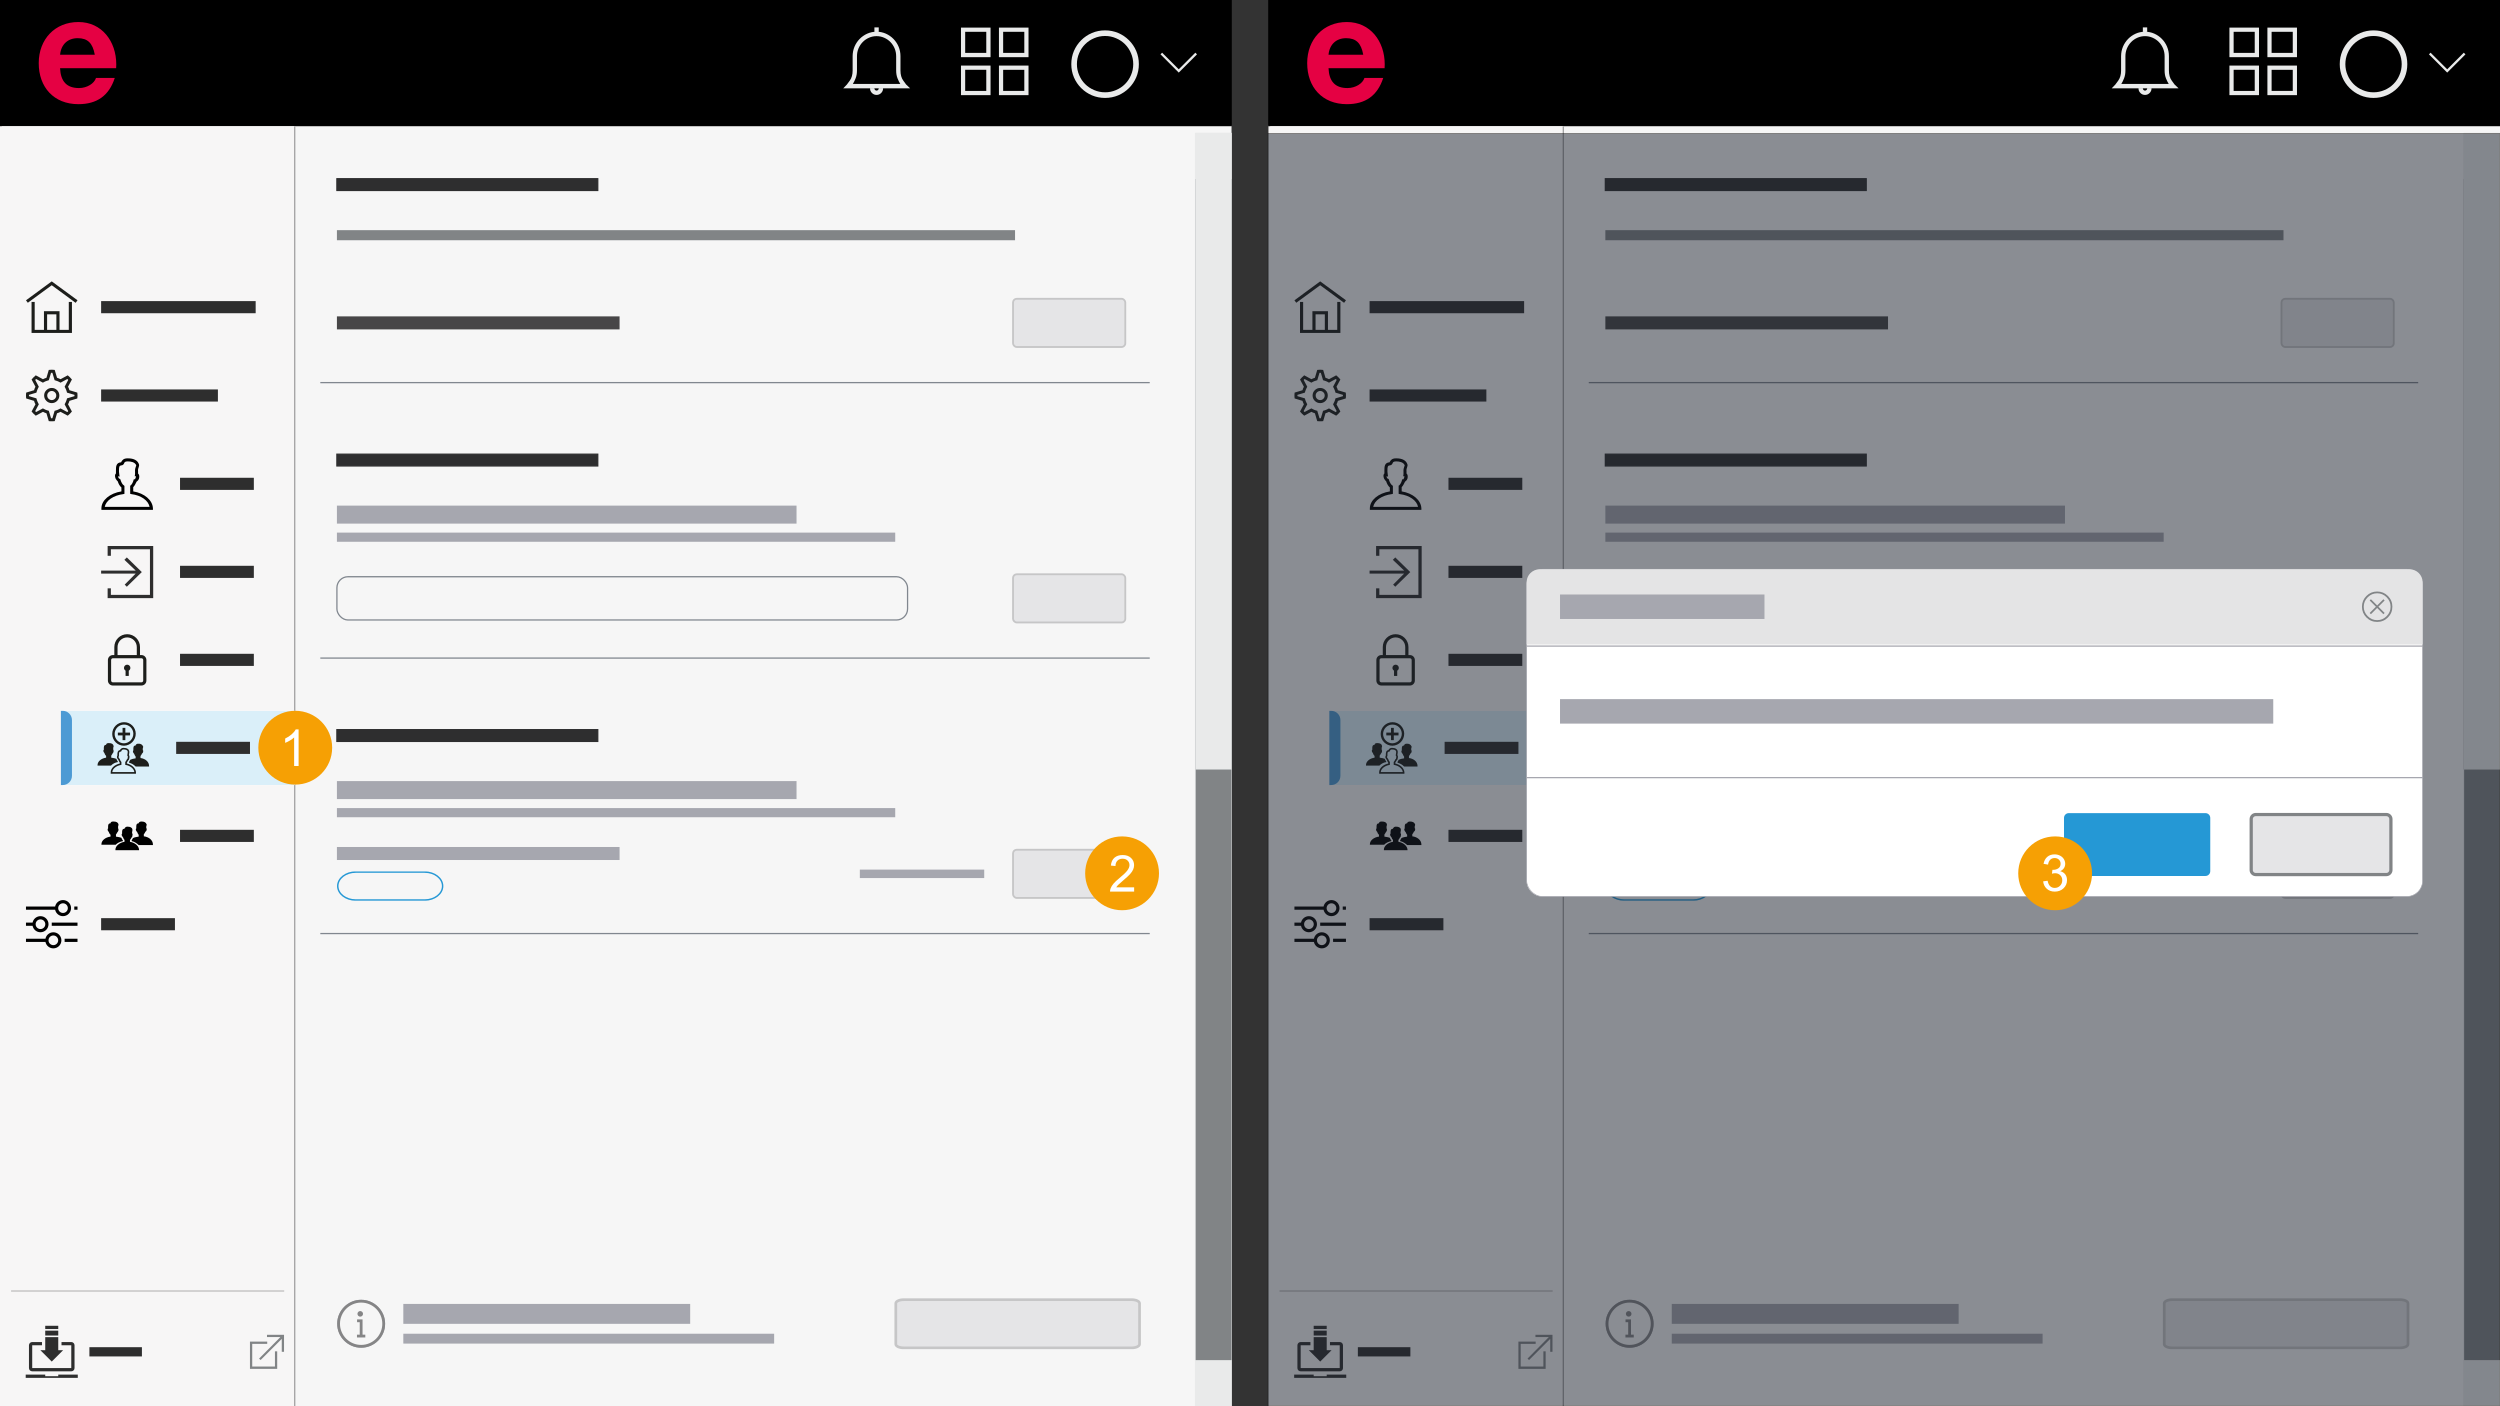 <?xml version="1.0" encoding="UTF-8"?>
<svg xmlns="http://www.w3.org/2000/svg" xmlns:xlink="http://www.w3.org/1999/xlink" viewBox="0 0 1920 1080">
  <rect x="0" y="0" width="1920" height="1080" fill="#333333" stroke="none"/>
  <defs>
    <clipPath id="clippath">
      <rect x="1.33" y="96.97" width="944.5" height="983.03" style="fill: none;"/>
    </clipPath>
    <clipPath id="clippath-1">
      <rect x="777.01" y="651.6" width="88.21" height="39.01" style="fill: none;"/>
    </clipPath>
    <clipPath id="clippath-2">
      <rect x="258.75" y="669.27" width="81.83" height="22.45" style="fill: none;"/>
    </clipPath>
    <clipPath id="clippath-3">
      <rect x="1.33" y="96.97" width="944.5" height="983.03" style="fill: none;"/>
    </clipPath>
    <clipPath id="clippath-4">
      <rect x="777.01" y="440.03" width="88.21" height="39.01" style="fill: none;"/>
    </clipPath>
    <clipPath id="clippath-5">
      <rect x="1.33" y="96.97" width="944.5" height="983.03" style="fill: none;"/>
    </clipPath>
    <clipPath id="clippath-6">
      <rect x="777.01" y="228.47" width="88.21" height="39.01" style="fill: none;"/>
    </clipPath>
    <clipPath id="clippath-7">
      <rect x="1.33" y="96.97" width="944.5" height="983.03" style="fill: none;"/>
    </clipPath>
    <clipPath id="clippath-8">
      <rect x="258.75" y="998.04" width="37.22" height="37.22" style="fill: none;"/>
    </clipPath>
    <clipPath id="clippath-9">
      <rect x="685.8" y="997.14" width="191.54" height="39.01" style="fill: none;"/>
    </clipPath>
    <clipPath id="clippath-10">
      <rect x="1.33" y="96.97" width="944.5" height="983.03" style="fill: none;"/>
    </clipPath>
    <clipPath id="clippath-11">
      <rect y="96.97" width="226.77" height="983.03" style="fill: none;"/>
    </clipPath>
    <clipPath id="clippath-12">
      <rect y="96.97" width="226.77" height="983.03" style="fill: none;"/>
    </clipPath>
    <clipPath id="clippath-13">
      <rect y="96.97" width="226.77" height="983.03" style="fill: none;"/>
    </clipPath>
    <clipPath id="clippath-14">
      <rect x="19.74" y="1018.19" width="40" height="40" style="fill: none;"/>
    </clipPath>
    <clipPath id="clippath-15">
      <rect x="19.74" y="352.84" width="40" height="37.5" style="fill: none;"/>
    </clipPath>
    <clipPath id="clippath-16">
      <rect x="19.74" y="283.74" width="40" height="40" style="fill: none;"/>
    </clipPath>
    <clipPath id="clippath-17">
      <rect x="19.74" y="691.05" width="40" height="37.5" style="fill: none;"/>
    </clipPath>
    <clipPath id="clippath-18">
      <rect x="77.66" y="351.81" width="40" height="40" style="fill: none;"/>
    </clipPath>
    <clipPath id="clippath-19">
      <rect x="77.66" y="630.82" width="40" height="22.27" style="fill: none;"/>
    </clipPath>
    <clipPath id="clippath-20">
      <rect x="77.66" y="554.42" width="40" height="40" style="fill: none;"/>
    </clipPath>
    <clipPath id="clippath-21">
      <rect x="82.66" y="486.84" width="30" height="39.86" style="fill: none;"/>
    </clipPath>
    <clipPath id="clippath-22">
      <rect x="46.77" y="545.92" width="180" height="57" style="fill: none;"/>
    </clipPath>
    <clipPath id="clippath-23">
      <rect x="46.77" y="545.92" width="180" height="57" style="fill: none;"/>
    </clipPath>
    <clipPath id="clippath-24">
      <rect x="74.7" y="554.42" width="40" height="40" style="fill: none;"/>
    </clipPath>
    <clipPath id="clippath-25">
      <rect width="945.83" height="96.94" style="fill: none;"/>
    </clipPath>
    <clipPath id="clippath-26">
      <rect y="0" width="945.83" height="96.94" style="fill: none;"/>
    </clipPath>
    <clipPath id="clippath-27">
      <rect x="29.43" y="16.58" width="60.2" height="63.78" style="fill: none;"/>
    </clipPath>
    <clipPath id="clippath-28">
      <rect x="822.48" y="23.04" width="52.44" height="52.44" style="fill: none;"/>
    </clipPath>
    <clipPath id="clippath-29">
      <rect x="647.32" y="20.74" width="51.94" height="52.44" style="fill: none;"/>
    </clipPath>
    <clipPath id="clippath-30">
      <rect x="975.5" y="96.97" width="944.5" height="983.03" style="fill: none;"/>
    </clipPath>
    <clipPath id="clippath-31">
      <rect x="1751.19" y="651.6" width="88.21" height="39.01" style="fill: none;"/>
    </clipPath>
    <clipPath id="clippath-32">
      <rect x="1232.92" y="669.27" width="81.83" height="22.45" style="fill: none;"/>
    </clipPath>
    <clipPath id="clippath-33">
      <rect x="975.5" y="96.97" width="944.5" height="983.03" style="fill: none;"/>
    </clipPath>
    <clipPath id="clippath-34">
      <rect x="1751.19" y="440.03" width="88.21" height="39.01" style="fill: none;"/>
    </clipPath>
    <clipPath id="clippath-35">
      <rect x="975.5" y="96.97" width="944.5" height="983.03" style="fill: none;"/>
    </clipPath>
    <clipPath id="clippath-36">
      <rect x="1751.19" y="228.47" width="88.21" height="39.01" style="fill: none;"/>
    </clipPath>
    <clipPath id="clippath-37">
      <rect x="975.5" y="96.97" width="944.5" height="983.03" style="fill: none;"/>
    </clipPath>
    <clipPath id="clippath-38">
      <rect x="1232.92" y="998.04" width="37.22" height="37.22" style="fill: none;"/>
    </clipPath>
    <clipPath id="clippath-39">
      <rect x="1659.97" y="997.14" width="191.54" height="39.01" style="fill: none;"/>
    </clipPath>
    <clipPath id="clippath-40">
      <rect x="975.5" y="96.97" width="944.5" height="983.03" style="fill: none;"/>
    </clipPath>
    <clipPath id="clippath-41">
      <rect x="974.17" y="96.97" width="226.77" height="983.03" style="fill: none;"/>
    </clipPath>
    <clipPath id="clippath-42">
      <rect x="974.17" y="96.97" width="226.77" height="983.03" style="fill: none;"/>
    </clipPath>
    <clipPath id="clippath-43">
      <rect x="974.17" y="96.97" width="226.77" height="983.03" style="fill: none;"/>
    </clipPath>
    <clipPath id="clippath-44">
      <rect x="993.91" y="1018.19" width="40" height="40" style="fill: none;"/>
    </clipPath>
    <clipPath id="clippath-45">
      <rect x="993.91" y="352.84" width="40" height="37.5" style="fill: none;"/>
    </clipPath>
    <clipPath id="clippath-46">
      <rect x="993.91" y="283.74" width="40" height="40" style="fill: none;"/>
    </clipPath>
    <clipPath id="clippath-47">
      <rect x="993.91" y="691.05" width="40" height="37.5" style="fill: none;"/>
    </clipPath>
    <clipPath id="clippath-48">
      <rect x="1051.84" y="351.81" width="40" height="40" style="fill: none;"/>
    </clipPath>
    <clipPath id="clippath-49">
      <rect x="1051.84" y="630.82" width="40" height="22.27" style="fill: none;"/>
    </clipPath>
    <clipPath id="clippath-50">
      <rect x="1051.84" y="554.42" width="40" height="40" style="fill: none;"/>
    </clipPath>
    <clipPath id="clippath-51">
      <rect x="1056.84" y="486.84" width="30" height="39.86" style="fill: none;"/>
    </clipPath>
    <clipPath id="clippath-52">
      <rect x="1020.94" y="545.92" width="180" height="57" style="fill: none;"/>
    </clipPath>
    <clipPath id="clippath-53">
      <rect x="1020.94" y="545.92" width="180" height="57" style="fill: none;"/>
    </clipPath>
    <clipPath id="clippath-54">
      <rect x="1048.88" y="554.42" width="40" height="40" style="fill: none;"/>
    </clipPath>
    <clipPath id="clippath-55">
      <rect x="974.17" width="945.83" height="96.94" style="fill: none;"/>
    </clipPath>
    <clipPath id="clippath-56">
      <rect x="974.17" y="0" width="945.83" height="96.94" style="fill: none;"/>
    </clipPath>
    <clipPath id="clippath-57">
      <rect x="1003.6" y="16.58" width="60.2" height="63.78" style="fill: none;"/>
    </clipPath>
    <clipPath id="clippath-58">
      <rect x="1796.65" y="23.04" width="52.44" height="52.44" style="fill: none;"/>
    </clipPath>
    <clipPath id="clippath-59">
      <rect x="1621.49" y="20.74" width="51.94" height="52.44" style="fill: none;"/>
    </clipPath>
    <clipPath id="clippath-60">
      <rect x="973.45" y="102.05" width="946.55" height="977.95" style="fill: none;"/>
    </clipPath>
    <clipPath id="clippath-61">
      <rect x="973.45" y="102.05" width="946.55" height="977.95" style="fill: none;"/>
    </clipPath>
    <clipPath id="clippath-62">
      <rect x="973.45" y="102.05" width="946.55" height="977.95" style="fill: none;"/>
    </clipPath>
    <clipPath id="clippath-63">
      <rect x="973.45" y="102.05" width="946.55" height="977.95" style="fill: none;"/>
    </clipPath>
    <clipPath id="clippath-64">
      <rect x="1171.94" y="436.68" width="689.14" height="252.35" style="fill: none;"/>
    </clipPath>
    <clipPath id="clippath-65">
      <rect x="1171.94" y="436.68" width="689.14" height="252.35" style="fill: none;"/>
    </clipPath>
    <clipPath id="clippath-66">
      <rect x="1813.86" y="454.15" width="23.61" height="23.62" style="fill: none;"/>
    </clipPath>
    <clipPath id="clippath-67">
      <rect x="1171.94" y="436.68" width="689.14" height="252.35" style="fill: none;"/>
    </clipPath>
    <clipPath id="clippath-68">
      <rect x="1727.67" y="624.32" width="109.79" height="48.59" style="fill: none;"/>
    </clipPath>
    <clipPath id="clippath-69">
      <rect x="1584.98" y="624.32" width="112.66" height="48.59" style="fill: none;"/>
    </clipPath>
    <clipPath id="clippath-70">
      <rect x="1171.94" y="436.68" width="689.14" height="252.35" style="fill: none;"/>
    </clipPath>
    <clipPath id="clippath-71">
      <rect x="198.12" y="545.6" width="57.26" height="57.26" style="fill: none;"/>
    </clipPath>
    <clipPath id="clippath-72">
      <rect x="198.4" y="545.88" width="56.69" height="56.69" style="fill: none;"/>
    </clipPath>
    <clipPath id="clippath-73">
      <rect x="198.12" y="545.6" width="57.26" height="57.26" style="fill: none;"/>
    </clipPath>
    <clipPath id="clippath-74">
      <rect x="833.13" y="642.08" width="57.26" height="57.26" style="fill: none;"/>
    </clipPath>
    <clipPath id="clippath-75">
      <rect x="833.42" y="642.36" width="56.69" height="56.69" style="fill: none;"/>
    </clipPath>
    <clipPath id="clippath-76">
      <rect x="833.13" y="642.08" width="57.26" height="57.26" style="fill: none;"/>
    </clipPath>
    <clipPath id="clippath-77">
      <rect x="1549.72" y="642.08" width="57.26" height="57.26" style="fill: none;"/>
    </clipPath>
    <clipPath id="clippath-78">
      <rect x="1550" y="642.36" width="56.69" height="56.69" style="fill: none;"/>
    </clipPath>
  </defs>
  <g id="Layer_3" data-name="Layer 3">
    <g>
      <g id="Cloud_Orga_2">
        <g style="clip-path: url(#clippath);">
          <rect x="1.33" y="96.97" width="944.5" height="983.03" style="fill: #f6f6f6;"/>
          <rect x="917.73" y="102.05" width="28.09" height="977.95" style="fill: #e9eaea;"/>
          <rect x="918.03" y="137.48" width="27.74" height="453.54" style="fill: #818486;"/>
          <rect x="917.98" y="102.05" width="27.85" height="977.95" style="fill: #e9eaea;"/>
          <rect x="918.28" y="591.02" width="27.54" height="453.54" style="fill: #818486;"/>
          <line x1="246" y1="716.97" x2="883" y2="716.97" style="fill: none; stroke: #81878f; stroke-miterlimit: 10; stroke-width: .99px;"/>
          <g style="clip-path: url(#clippath-1);">
            <path d="M861.41,689.61h-80.58c-1.56,0-2.82-1.26-2.82-2.82v-31.38c0-1.56,1.26-2.82,2.82-2.82h80.58c1.56,0,2.82,1.26,2.82,2.82v31.38c0,1.56-1.26,2.82-2.82,2.82" style="fill: #e5e5e7;"/>
            <rect x="778.01" y="652.59" width="86.21" height="37.01" rx="2.82" ry="2.82" style="fill: none; stroke: #c6c6c7; stroke-miterlimit: 10; stroke-width: 1.42px;"/>
          </g>
          <rect x="258.75" y="599.88" width="352.99" height="13.82" style="fill: #a6a7af;"/>
          <rect x="258.75" y="620.61" width="428.78" height="7.03" style="fill: #a6a7af;"/>
          <rect x="258.75" y="560.39" width="200.31" height="9" style="fill: #2e2e2f;"/>
          <rect x="258.75" y="560.39" width="200.31" height="9" style="fill: none; stroke: #2e2e2f; stroke-miterlimit: 10;"/>
          <g style="clip-path: url(#clippath-2);">
            <path d="M326.16,691.21h-52.99c-7.61,0-13.78-4.8-13.78-10.72s6.17-10.72,13.78-10.72h52.99c7.61,0,13.78,4.8,13.78,10.72s-6.17,10.72-13.78,10.72Z" style="fill: none; stroke: #2598d5; stroke-width: 1.13px;"/>
          </g>
          <rect x="258.75" y="650.49" width="217.08" height="10" style="fill: #a6a7af;"/>
          <rect x="660.36" y="667.85" width="95.52" height="6.5" style="fill: #a6a7af;"/>
          <line x1="246" y1="505.41" x2="883" y2="505.41" style="fill: none; stroke: #81878f; stroke-miterlimit: 10; stroke-width: .99px;"/>
          <g style="clip-path: url(#clippath-3);">
            <rect x="258.75" y="442.93" width="438.26" height="33.22" rx="8.5" ry="8.5" style="fill: none; stroke: #81878f; stroke-miterlimit: 10; stroke-width: .99px;"/>
            <rect x="258.75" y="388.32" width="352.99" height="13.82" style="fill: #a6a7af;"/>
            <rect x="258.75" y="409.05" width="428.78" height="7.03" style="fill: #a6a7af;"/>
            <rect x="258.75" y="348.83" width="200.31" height="9" style="fill: #2e2e2f;"/>
            <rect x="258.75" y="348.83" width="200.31" height="9" style="fill: none; stroke: #2e2e2f; stroke-miterlimit: 10;"/>
          </g>
          <g style="clip-path: url(#clippath-4);">
            <path d="M861.41,478.05h-80.58c-1.56,0-2.82-1.26-2.82-2.82v-31.38c0-1.56,1.26-2.82,2.82-2.82h80.58c1.56,0,2.82,1.26,2.82,2.82v31.38c0,1.56-1.26,2.82-2.82,2.82" style="fill: #e5e5e7;"/>
            <rect x="778.01" y="441.03" width="86.21" height="37.01" rx="2.82" ry="2.82" style="fill: none; stroke: #c6c6c7; stroke-miterlimit: 10; stroke-width: 1.42px;"/>
          </g>
          <g style="clip-path: url(#clippath-5);">
            <line x1="246" y1="293.85" x2="883" y2="293.85" style="fill: none; stroke: #81878f; stroke-miterlimit: 10; stroke-width: .99px;"/>
          </g>
          <g style="clip-path: url(#clippath-6);">
            <path d="M861.41,266.49h-80.58c-1.56,0-2.82-1.26-2.82-2.82v-31.38c0-1.56,1.26-2.82,2.82-2.82h80.58c1.56,0,2.82,1.26,2.82,2.82v31.38c0,1.56-1.26,2.82-2.82,2.82" style="fill: #e5e5e7;"/>
            <rect x="778.01" y="229.47" width="86.21" height="37.01" rx="2.82" ry="2.82" style="fill: none; stroke: #c6c6c7; stroke-miterlimit: 10; stroke-width: 1.42px;"/>
          </g>
          <g style="clip-path: url(#clippath-7);">
            <rect x="309.75" y="1001.41" width="220.31" height="15.3" style="fill: #a6a7af;"/>
            <rect x="309.75" y="1024.3" width="284.79" height="7.58" style="fill: #a6a7af;"/>
          </g>
          <g style="clip-path: url(#clippath-8);">
            <path d="M277.36,998.95c9.76,0,17.7,7.94,17.7,17.7s-7.94,17.7-17.7,17.7-17.7-7.94-17.7-17.7,7.94-17.7,17.7-17.7M277.36,998.24c-10.17,0-18.41,8.24-18.41,18.41s8.24,18.41,18.41,18.41,18.41-8.24,18.41-18.41-8.24-18.41-18.41-18.41" style="fill: #a6a7af;"/>
            <path d="M284.51,999.68c2.23.98,4.18,2.31,5.84,3.97,1.67,1.67,2.99,3.61,3.97,5.84.96,2.23,1.44,4.61,1.44,7.15s-.48,4.93-1.44,7.15c-.98,2.23-2.31,4.18-3.97,5.84-1.67,1.67-3.61,2.99-5.84,3.97-2.23.96-4.61,1.44-7.15,1.44s-4.93-.48-7.15-1.44c-2.23-.98-4.18-2.31-5.84-3.97-1.67-1.67-2.99-3.61-3.97-5.84-.96-2.23-1.44-4.61-1.44-7.15s.48-4.93,1.44-7.15c.98-2.23,2.31-4.18,3.97-5.84,1.67-1.67,3.61-2.99,5.84-3.97,2.23-.96,4.61-1.44,7.15-1.44s4.93.48,7.15,1.44M283.69,1031.6c1.97-.84,3.69-2,5.16-3.47,1.47-1.47,2.63-3.19,3.47-5.16.86-1.99,1.29-4.1,1.29-6.33s-.43-4.34-1.29-6.33c-.84-1.97-2-3.69-3.47-5.16-1.47-1.47-3.19-2.63-5.16-3.47-1.99-.86-4.1-1.29-6.33-1.29s-4.34.43-6.33,1.29c-1.97.84-3.69,2-5.16,3.47s-2.63,3.19-3.47,5.16c-.86,1.99-1.29,4.1-1.29,6.33s.43,4.34,1.29,6.33c.84,1.97,2,3.69,3.47,5.16,1.47,1.47,3.19,2.63,5.16,3.47,1.99.86,4.1,1.29,6.33,1.29s4.34-.43,6.33-1.29M278.44,1025.02v-11.72h-4.21v2.16h2.05v9.56h-2.12v2.16h6.4v-2.16h-2.12ZM275.15,1010.55c.42.42.92.63,1.49.63s1.11-.21,1.53-.63c.42-.42.63-.93.63-1.53s-.21-1.07-.63-1.49c-.42-.42-.93-.63-1.53-.63s-1.07.21-1.49.63c-.42.42-.63.92-.63,1.49s.21,1.11.63,1.53" style="fill: #858586;"/>
          </g>
          <g style="clip-path: url(#clippath-9);">
            <path d="M869.05,1035.16h-174.96c-3.38,0-6.12-1.26-6.12-2.82v-31.38c0-1.56,2.74-2.82,6.12-2.82h174.96c3.38,0,6.12,1.26,6.12,2.82v31.38c0,1.56-2.74,2.82-6.12,2.82" style="fill: #e5e5e7;"/>
            <path d="M869.05,1035.16h-174.96c-3.38,0-6.12-1.26-6.12-2.82v-31.37c0-1.56,2.74-2.82,6.12-2.82h174.96c3.38,0,6.12,1.26,6.12,2.82v31.37c0,1.56-2.74,2.82-6.12,2.82Z" style="fill: none; stroke: #c6c6c7; stroke-miterlimit: 10; stroke-width: 2.09px;"/>
          </g>
          <g style="clip-path: url(#clippath-10);">
            <rect x="258.75" y="137.27" width="200.31" height="9" style="fill: #2e2e2f;"/>
            <rect x="258.75" y="137.27" width="200.31" height="9" style="fill: none; stroke: #2e2e2f; stroke-miterlimit: 10;"/>
            <rect x="258.75" y="176.76" width="520.8" height="7.74" style="fill: #818486;"/>
            <rect x="258.75" y="242.98" width="217.08" height="10" style="fill: #474647;"/>
          </g>
        </g>
      </g>
      <g id="Cloud_Navigationsleiste_Settings_organisation_short">
        <g style="clip-path: url(#clippath-11);">
          <g style="clip-path: url(#clippath-12);">
            <rect y="96.97" width="226.77" height="983.03" style="fill: #f7f6f6;"/>
            <line x1="8.5" y1="991.49" x2="218.27" y2="991.49" style="fill: none; stroke: #858586; stroke-miterlimit: 10; stroke-width: .5px;"/>
            <g style="clip-path: url(#clippath-13);">
              <line x1="226.77" y1="96.99" x2="226.77" y2="1079.99" style="fill: none; stroke: #858586; stroke-linejoin: round; stroke-width: 1.5px;"/>
            </g>
            <path d="M191.97,1030.35v20.92h20.92v-13.43h-1.74v11.68h-17.44v-17.44h11.51v-1.74h-13.25ZM205.05,1025.12v1.74h10.29l-16.39,16.57,1.22,1.05,16.22-16.22v9.94h1.74v-13.08h-13.08Z" style="fill: #818486;"/>
            <rect x="34.74" y="1018.2" width="10" height="2.5" style="fill: #2e2e2e;"/>
            <rect x="34.74" y="1021.94" width="10" height="3.75" style="fill: #2e2e2e;"/>
            <polygon points="44.74 1026.94 34.74 1026.94 34.74 1036.94 30.99 1036.94 39.74 1045.69 48.49 1036.94 44.74 1036.94 44.74 1026.94" style="fill: #2e2e2e;"/>
            <g style="clip-path: url(#clippath-14);">
              <path d="M32.24,1030.69h-7.5c-1.38,0-2.5,1.12-2.5,2.5v17.5c0,1.38,1.12,2.5,2.5,2.5h30c1.38,0,2.5-1.12,2.5-2.5v-17.5c0-1.38-1.12-2.5-2.5-2.5h-7.5v2.5h7.5v17.5h-30v-17.5h7.5v-2.5Z" style="fill: #2e2e2e;"/>
              <polygon points="34.74 1055.69 19.74 1055.69 19.74 1058.19 59.74 1058.19 59.74 1055.69 44.74 1055.69 44.74 1056.94 34.74 1056.94 34.74 1055.69" style="fill: #2e2e2e;"/>
            </g>
            <rect x="68.66" y="1034.64" width="40.33" height="7.1" style="fill: #2e2e2e;"/>
            <rect x="77.66" y="366.93" width="56.69" height="9.31" style="fill: #2e2e2e;"/>
            <rect x="77.66" y="299.09" width="89.69" height="9.31" style="fill: #2e2e2e;"/>
            <rect x="77.66" y="231.25" width="118.69" height="9.31" style="fill: #2e2e2e;"/>
            <rect x="57.05" y="357.99" width="2.47" height="2.47"/>
            <g style="clip-path: url(#clippath-15);">
              <path d="M48.39,365.41c-2.99,0-5.48-2.12-6.06-4.95h-22.38v-2.47h22.38c.57-2.82,3.07-4.95,6.06-4.95,3.41,0,6.18,2.77,6.18,6.18s-2.77,6.18-6.18,6.18M44.68,359.22c0,2.05,1.66,3.71,3.71,3.71s3.71-1.66,3.71-3.71-1.66-3.71-3.71-3.71-3.71,1.66-3.71,3.71" style="fill-rule: evenodd;"/>
              <path d="M31.08,377.77c-2.99,0-5.48-2.12-6.06-4.95h-5.07v-2.47h5.07c.57-2.82,3.07-4.95,6.06-4.95,3.41,0,6.18,2.77,6.18,6.18s-2.77,6.18-6.18,6.18M27.37,371.59c0,2.05,1.66,3.71,3.71,3.71s3.71-1.66,3.71-3.71-1.66-3.71-3.71-3.71-3.71,1.66-3.71,3.71" style="fill-rule: evenodd;"/>
              <path d="M34.91,385.19c.57,2.82,3.07,4.95,6.06,4.95,3.41,0,6.18-2.77,6.18-6.18s-2.77-6.18-6.18-6.18c-2.99,0-5.49,2.12-6.06,4.95h-14.96v2.47h14.96ZM40.97,387.66c-2.05,0-3.71-1.66-3.71-3.71s1.66-3.71,3.71-3.71,3.71,1.66,3.71,3.71-1.66,3.71-3.71,3.71" style="fill-rule: evenodd;"/>
              <rect x="49.63" y="382.72" width="9.89" height="2.47"/>
              <rect x="39.74" y="370.35" width="19.78" height="2.47"/>
            </g>
            <g style="clip-path: url(#clippath-16);">
              <path d="M59.36,306.03l-6.03,1.82c-.13.46-.28.92-.46,1.37-.18.45-.39.88-.62,1.29l2.98,5.53c-.46.59-.97,1.16-1.51,1.7-.54.54-1.11,1.04-1.7,1.51l-5.52-2.97c-.44.23-.88.44-1.31.62-.44.18-.9.35-1.39.5l-1.78,6.03c-.39.03-.77.05-1.14.08-.37.03-.75.04-1.14.04s-.77-.01-1.14-.04c-.37-.03-.75-.05-1.14-.08l-1.78-6.03c-.49-.15-.95-.32-1.39-.5-.44-.18-.88-.39-1.31-.62l-5.52,2.97c-.59-.46-1.16-.97-1.7-1.51-.54-.54-1.04-1.11-1.51-1.7l2.98-5.53c-.23-.41-.44-.84-.62-1.29-.18-.45-.33-.91-.46-1.37l-6.03-1.82c-.05-.36-.09-.73-.12-1.12-.03-.39-.04-.77-.04-1.16s.01-.77.04-1.14c.03-.37.06-.74.12-1.1l6.03-1.82c.13-.46.28-.92.46-1.37.18-.45.39-.88.62-1.29l-2.98-5.57c.46-.59.97-1.15,1.51-1.68.54-.53,1.11-1.04,1.7-1.53l5.52,2.98c.44-.21.88-.41,1.31-.6.44-.19.9-.35,1.39-.48l1.78-6.03c.39-.05.77-.09,1.14-.12.37-.02.75-.04,1.14-.04s.77.01,1.14.04c.37.03.75.07,1.14.12l1.78,6.03c.49.13.95.29,1.39.48.44.19.88.39,1.31.6l5.52-2.98c.59.49,1.16,1,1.7,1.53.54.53,1.04,1.09,1.51,1.68l-2.98,5.57c.23.41.44.84.62,1.29.18.45.33.91.46,1.37l6.03,1.82c.05.36.09.73.12,1.1.03.37.04.75.04,1.14s-.01.77-.04,1.14-.06.75-.12,1.14M51.48,305.95l5.72-1.7v-1l-4.52-1.35-1.2-.35-.35-1.2c-.13-.39-.27-.76-.42-1.14-.15-.37-.32-.74-.5-1.1l-.58-1.08.58-1.12,2.2-4.14c-.1-.1-.21-.21-.33-.33-.12-.12-.24-.24-.37-.37l-5.22,2.82-1.12-.62c-.36-.18-.73-.35-1.1-.5-.37-.15-.75-.28-1.14-.39l-1.2-.39-.35-1.2-1.35-4.48h-1.01l-1.35,4.48-.35,1.2-1.2.39c-.41.1-.8.23-1.16.39-.36.16-.72.32-1.08.5l-1.12.62-5.22-2.82c-.13.13-.25.25-.37.37-.12.12-.23.23-.33.33l2.78,5.26-.58,1.08c-.18.36-.35.73-.5,1.1-.15.37-.3.75-.42,1.14l-.35,1.2-5.72,1.7v1l5.72,1.7.35,1.2c.13.41.27.81.42,1.18.16.37.32.73.5,1.06l.58,1.12-2.78,5.22c.1.13.21.25.33.37.12.12.24.23.37.33l5.22-2.78,1.12.58c.36.2.73.38,1.1.54.37.15.75.28,1.14.39l1.2.35.35,1.24,1.35,4.48h1.01l1.35-4.48.35-1.24,1.2-.35c.39-.13.77-.26,1.14-.4.37-.14.74-.32,1.1-.52l1.12-.58,5.22,2.82c.13-.13.25-.25.37-.37.12-.12.23-.24.33-.37l-2.2-4.1-.58-1.12.58-1.12c.18-.33.35-.69.5-1.06.15-.37.3-.75.42-1.14l.35-1.24ZM43.85,299.65c1.15,1.13,1.72,2.5,1.72,4.1s-.57,3-1.72,4.14c-1.15,1.13-2.52,1.7-4.11,1.7s-2.97-.57-4.12-1.7c-1.15-1.13-1.72-2.51-1.72-4.14s.57-2.96,1.72-4.1c1.15-1.13,2.52-1.7,4.12-1.7s2.97.57,4.11,1.7M39.74,307.26c.95,0,1.77-.34,2.45-1.02.68-.68,1.02-1.51,1.02-2.49s-.34-1.77-1.02-2.45c-.68-.68-1.5-1.02-2.45-1.02s-1.77.34-2.45,1.02c-.68.68-1.02,1.5-1.02,2.45s.34,1.81,1.02,2.49c.68.68,1.5,1.02,2.45,1.02" style="fill: #1d1e1b;"/>
            </g>
            <path d="M36.18,241.42h7.12v11.91h-7.12v-11.91ZM52.83,231.89v21.44h-7.12v-14.32h-11.95v14.32h-7.12v-21.44h-2.41v23.82h31.02v-23.82h-2.41ZM19.95,230.62l1.42,1.9,18.36-13.45,18.36,13.49,1.43-1.94-19.78-14.52-19.78,14.52Z" style="fill: #1d1e1b;"/>
            <rect x="3" y="343" width="219.09" height="202" style="fill: #f7f6f6;"/>
            <rect x="77.66" y="705.14" width="56.69" height="9.31" style="fill: #2e2e2e;"/>
            <rect x="57.05" y="696.2" width="2.47" height="2.47"/>
            <g style="clip-path: url(#clippath-17);">
              <path d="M48.39,703.62c-2.99,0-5.48-2.12-6.06-4.95h-22.38v-2.47h22.38c.57-2.82,3.07-4.95,6.06-4.95,3.41,0,6.18,2.77,6.18,6.18s-2.77,6.18-6.18,6.18M44.68,697.44c0,2.05,1.66,3.71,3.71,3.71s3.71-1.66,3.71-3.71-1.66-3.71-3.71-3.71-3.71,1.66-3.71,3.71" style="fill-rule: evenodd;"/>
              <path d="M31.08,715.98c-2.99,0-5.48-2.12-6.06-4.95h-5.07v-2.47h5.07c.57-2.82,3.07-4.95,6.06-4.95,3.41,0,6.18,2.77,6.18,6.18s-2.77,6.18-6.18,6.18M27.37,709.8c0,2.05,1.66,3.71,3.71,3.71s3.71-1.66,3.71-3.71-1.66-3.71-3.71-3.71-3.71,1.66-3.71,3.71" style="fill-rule: evenodd;"/>
              <path d="M34.91,723.4c.57,2.82,3.07,4.95,6.06,4.95,3.41,0,6.18-2.77,6.18-6.18s-2.77-6.18-6.18-6.18c-2.99,0-5.49,2.12-6.06,4.95h-14.96v2.47h14.96ZM40.97,725.87c-2.05,0-3.71-1.66-3.71-3.71s1.66-3.71,3.71-3.71,3.71,1.66,3.71,3.71-1.66,3.71-3.71,3.71" style="fill-rule: evenodd;"/>
              <rect x="49.63" y="720.93" width="9.89" height="2.47"/>
              <rect x="39.74" y="708.56" width="19.78" height="2.47"/>
            </g>
            <rect x="138.26" y="366.93" width="56.69" height="9.31" style="fill: #2e2e2e;"/>
            <g style="clip-path: url(#clippath-18);">
              <path d="M117.45,390.43c-.23-6.28-6.52-11.64-15.13-13.03v-3.26c1.16-1.16,1.86-2.79,2.56-4.19.7-.47,1.4-1.16,1.86-2.33.47-1.63.23-3.26-.7-3.96v-1.63c-.23-1.63.23-2.33.47-3.26.23-.7.46-1.4.23-2.09-.93-3.03-3.96-4.66-8.38-4.66h-.47c-3.02,0-3.96,1.4-4.65,2.56,0,.23-.23.23-.23.47-3.96.23-3.96,3.49-3.96,6.28v2.33c-.93.7-.93,2.33-.23,3.96.46.93,1.16,1.63,1.63,2.1.47,1.63,1.4,3.49,2.79,4.65v3.03c-8.84,1.4-15.36,6.75-15.36,13.03v1.16h39.57v-1.16ZM80.44,389.27c.93-4.89,6.75-8.84,14.2-9.78l.93-.23v-6.05l-.47-.46c-.93-.47-1.86-2.1-2.56-4.19l-.23-.7-.7-.23c-.23,0-.47-.46-.7-.93-.23-.47-.23-.7-.23-.93l1.16.23-.23-1.63c0-.7-.23-1.63-.23-2.09v-.93c0-3.03.23-3.72,1.86-3.96,1.16,0,1.86-.93,2.1-1.63s.7-1.4,2.56-1.4h.47c1.86,0,5.35.47,6.28,3.03,0,0-.23.47-.23.7-.23.93-.93,2.09-.7,4.42v1.63l-.23,1.63h.93c0,.23,0,.7-.23,1.16-.23.7-.47.93-.47,1.16h-.93l-.23.7c-.47,1.86-1.4,3.26-2.1,3.96l-.47.23v6.28l.93.23c7.45.93,13.03,4.89,13.96,9.78h-34.45Z"/>
            </g>
            <rect x="138.26" y="637.3" width="56.69" height="9.31" style="fill: #2e2e2e;"/>
            <g style="clip-path: url(#clippath-19);">
              <path d="M106.8,652.51v.46h-18.15v-.46c0-2.78,3.02-5.33,6.98-6.03v-1.39c-.47-.46-.93-1.39-1.16-2.09-.23-.23-.47-.46-.7-.93-.46-.7-.46-1.39,0-1.86v-.93c0-1.16,0-2.78,1.86-2.78v-.23c.47-.69.93-1.39,2.09-1.39h.23c2.09,0,3.49.7,3.72,2.09v.93c0,.46-.23.7-.23,1.39v.7c.47.23.47,1.16.23,1.86,0,.7-.23,1.16-.7,1.39-.23.46-.7,1.39-1.16,1.86v1.39c3.96.7,6.75,3.24,6.98,6.03"/>
              <path d="M110.46,642.3v-1.62c.46-.46.93-1.16,1.16-1.86.23-.23.7-.46.93-1.16.23-.7.23-1.39-.23-1.62v-.7c0-.7,0-1.16.23-1.39,0-.23.23-.7,0-.93-.46-1.39-1.86-2.09-3.72-2.09h-.23c-1.39,0-1.86.7-2.09,1.16v.23c-1.86,0-1.86,1.62-1.86,2.78v1.16c-.47.23-.47,1.16,0,1.85.23.46.47.7.7.93.23.7.7,1.62,1.16,2.09v1.39c-1.4.23-3.26.46-4.42,1.16-.23.46-.7,1.39-.93,1.62v.7c1.86.23,4.19,1.86,5.35,3.01h10.94v-.46c0-3.25-3.03-5.8-6.98-6.26"/>
              <path d="M94.41,646.01v-.46c-.47-.46-.93-1.39-1.16-2.09-.93-.46-2.79-.7-4.19-.93v-1.62c.47-.46.7-1.16,1.16-1.86.23-.23.47-.46.7-1.16s0-1.39-.23-1.85v-.7c0-.7,0-1.16.23-1.39,0-.23.23-.7,0-.93-.23-1.39-1.63-2.09-3.72-2.09h-.23c-1.4,0-1.86.46-2.09,1.16v.23c-1.86,0-1.86,1.62-1.86,2.78v1.16c-.46.23-.46.93-.23,1.62.23.46.46.7.7.93.23.93.7,1.62,1.4,2.32v1.39c-3.96.46-6.98,3.01-6.98,5.8v.46h10.94c.93-1.16,3.49-2.55,5.59-2.78"/>
            </g>
            <rect x="138.26" y="569.71" width="56.69" height="9.31" style="fill: #2e2e2e;"/>
            <g style="clip-path: url(#clippath-20);">
              <path d="M98.2,572.73c2.42-.07,4.71-1.07,6.4-2.81,1.69-1.73,2.63-4.06,2.62-6.48-.03-2.36-1-4.62-2.69-6.27-1.69-1.65-3.97-2.56-6.33-2.53-2.4,0-4.7.95-6.4,2.65-1.7,1.7-2.65,4-2.65,6.4s.95,4.7,2.65,6.39c1.69,1.7,4,2.65,6.4,2.65M98.2,556.49c1.87-.03,3.68.69,5.02,1.99,1.34,1.3,2.12,3.09,2.15,4.96,0,1.93-.74,3.79-2.08,5.17-1.34,1.39-3.17,2.2-5.09,2.26-1.91,0-3.74-.76-5.08-2.11-1.35-1.35-2.11-3.18-2.11-5.08s.76-3.74,2.11-5.09c1.35-1.35,3.18-2.11,5.08-2.11M97.09,568.4h2.14v-3.62h3.62v-2.14h-3.62v-3.64h-2.14v3.64h-3.62v2.14h3.62v3.62ZM100.39,585.7v.67c3.89.9,6.73,3.59,6.99,6.68v1.16s-19.4,0-19.4,0v-1.1c0-3.04,2.91-5.81,6.99-6.72v-.67c-.47-.62-.84-1.31-1.08-2.05-.3-.29-.54-.64-.72-1.01-.26-.35-.41-.77-.42-1.2-.01-.43.11-.86.36-1.22v-.72c0-1.05,0-3.15,1.97-3.46.23-.5.6-.92,1.06-1.22.46-.3.99-.47,1.54-.48h.24c2.48,0,4.06.98,4.33,2.68v1.06c0,.25-.04.5-.12.74-.07.22-.11.45-.11.69v.41c.22.34.35.73.39,1.13s-.01.81-.16,1.18c.02.34-.05.69-.2,1-.15.31-.38.58-.66.78-.28.6-.61,1.17-1.01,1.7M95.7,587.52c-3.61.66-6.36,2.97-6.48,5.41h16.91c-.32-2.53-2.94-4.77-6.47-5.42l-.51-.1v-2.23l.19-.19c.42-.52.76-1.09,1.02-1.7l.1-.2.21-.13h0c.1-.05.35-.17.35-.85l.03-.21c.15-.37.16-.78.05-1.15l-.34-.17.03-1.08c0-.36.05-.71.16-1.05.04-.12.07-.25.07-.38v-.95c-.22-1.3-2.04-1.51-3.1-1.51h-.24c-.73,0-1.04.34-1.47.98,0,.18-.06.36-.15.52-.14.09-.31.14-.47.16-1.06,0-1.25.58-1.25,2.23v1.21l-.18.19c-.34.35-.1.84.07,1.1.15.31.35.59.6.83l.1.1.08.18c.21.69.55,1.33,1.01,1.89l.19.19v2.23l-.51.09ZM110.87,582.15v-1.57c.49-.51.86-1.12,1.09-1.79.05-.05.11-.1.18-.15h0c.33-.24.57-.58.7-.97.22-.67.22-1.35-.22-1.57v-.67c0-.67,0-1.12.22-1.34,0-.09.02-.17.04-.25.05-.22.11-.48-.04-.64-.28-.67-.78-1.24-1.41-1.6-.63-.36-1.37-.51-2.1-.42h-.22c-.4-.05-.82.04-1.17.24-.36.2-.64.51-.8.89v.23c-1.76,0-1.76,1.57-1.76,2.69v1.12c-.44.23-.44,1.12,0,1.79.16.32.37.62.63.86l.03.03c.23.74.6,1.42,1.1,2.02v1.35c-.17.03-.35.06-.53.09-1.27.12-2.5.48-3.64,1.04l-.08.17c-.22.49-.48.96-.79,1.4v.67c1.93.47,3.67,1.48,5.04,2.92h10.31v-.44c0-3.17-2.85-5.63-6.58-6.09M93.44,584.83v.46c-2,.29-3.85,1.23-5.25,2.69h-10.31v-.46c0-2.69,2.85-5.15,6.58-5.62v-1.34c-.64-.6-1.1-1.38-1.32-2.24-.27-.26-.5-.56-.66-.9-.22-.67-.22-1.34.22-1.57v-1.11c0-1.12,0-2.69,1.76-2.69v-.23c.21-.68.65-1.12,1.97-1.12h.21c1.97,0,3.28.67,3.5,2.02.15.16.09.42.04.64h0c-.02.08-.04.17-.04.26-.22.22-.22.67-.22,1.34v.67c.3.55.38,1.19.22,1.79-.11.43-.33.82-.65,1.12-.17.26-.3.52-.43.76-.17.37-.4.72-.67,1.03v1.57c.21.04.43.07.65.11h.04c1.11.13,2.21.39,3.26.79.22.74.6,1.43,1.1,2.02" style="fill: #1d1e1b; fill-rule: evenodd;"/>
            </g>
            <rect x="138.26" y="502.12" width="56.69" height="9.31" style="fill: #2e2e2e;"/>
            <g style="clip-path: url(#clippath-21);">
              <path d="M108.63,503.08h-1.11v-6.16c0-2.61-1.04-5.12-2.89-6.97-1.85-1.85-4.35-2.89-6.97-2.89-2.61,0-5.12,1.04-6.97,2.89-1.85,1.85-2.89,4.35-2.89,6.97v6.16h-1.11c-.5,0-1,.1-1.46.29-.46.19-.89.47-1.24.83-.35.35-.64.78-.83,1.24-.19.46-.29.96-.29,1.46v15.77c0,1.01.4,1.98,1.12,2.7.72.72,1.69,1.12,2.7,1.12h21.93c1.01,0,1.98-.4,2.7-1.12.72-.72,1.12-1.69,1.12-2.7v-15.77c0-.5-.1-1-.29-1.46-.19-.46-.47-.88-.83-1.24-.35-.36-.77-.64-1.24-.83-.46-.19-.96-.29-1.46-.29M90.27,496.92c0-1.96.78-3.84,2.17-5.22,1.39-1.39,3.26-2.16,5.22-2.17,1.96,0,3.84.78,5.23,2.17,1.39,1.39,2.17,3.27,2.17,5.22v6.16h-14.78v-6.16ZM109.99,522.67c0,.36-.14.7-.4.96-.25.25-.6.4-.96.4h-21.93c-.36,0-.7-.14-.96-.4-.25-.25-.4-.6-.4-.96v-15.77c0-.36.14-.7.4-.96.25-.26.6-.4.96-.4h21.93c.36,0,.7.14.96.4.25.25.4.6.4.96v15.77Z" style="fill: #1d1e1b;"/>
              <path d="M97.67,510.47c-.65,0-1.28.26-1.74.72-.46.46-.72,1.09-.72,1.74,0,.43.12.85.33,1.23.22.37.53.68.9.9v4.04h2.46v-4.04c.37-.22.68-.52.9-.9.22-.37.33-.8.33-1.23,0-.65-.26-1.28-.72-1.74-.46-.46-1.09-.72-1.74-.72" style="fill: #1d1e1b;"/>
            </g>
            <rect x="138.26" y="434.53" width="56.69" height="9.31" style="fill: #2e2e2e;"/>
            <path d="M95.52,429.93l8.69,8.27h-26.55v2.3h26.55l-8.46,8.49,1.65,1.61,11.51-11.25-11.51-11.25-1.88,1.84ZM82.66,419.35v7.5h2.5v-5h30v35h-30v-5h-2.5v7.5h35v-40h-35Z" style="fill: #2e2e2e;"/>
            <rect x="46.77" y="545.92" width="180" height="57" style="fill: #fff;"/>
            <g style="clip-path: url(#clippath-22);">
              <g style="opacity: .2;">
                <g style="clip-path: url(#clippath-23);">
                  <rect x="46.77" y="545.92" width="180" height="57" style="fill: #45ade3;"/>
                </g>
              </g>
              <path d="M46.77,602.92h1.41c3.92,0,7.09-3.17,7.09-7.09v-42.82c0-3.92-3.17-7.09-7.09-7.09h-1.41v57Z" style="fill: #4c9ad4;"/>
            </g>
            <rect x="135.3" y="569.71" width="56.69" height="9.31" style="fill: #2e2e2e;"/>
            <g style="clip-path: url(#clippath-24);">
              <path d="M95.24,572.73c2.42-.07,4.71-1.07,6.4-2.81,1.69-1.73,2.63-4.06,2.62-6.48-.03-2.36-1-4.62-2.69-6.27-1.69-1.65-3.97-2.56-6.33-2.53-2.4,0-4.7.95-6.4,2.65-1.7,1.7-2.65,4-2.65,6.4s.95,4.7,2.65,6.39c1.69,1.7,4,2.65,6.4,2.65M95.24,556.49c1.87-.03,3.68.69,5.02,1.99,1.34,1.3,2.12,3.09,2.15,4.96,0,1.93-.74,3.79-2.08,5.17-1.34,1.39-3.17,2.2-5.09,2.26-1.91,0-3.74-.76-5.08-2.11-1.35-1.35-2.11-3.18-2.11-5.08s.76-3.74,2.11-5.09c1.35-1.35,3.18-2.11,5.08-2.11M94.13,568.4h2.14v-3.62h3.62v-2.14h-3.62v-3.64h-2.14v3.64h-3.62v2.14h3.62v3.62ZM97.43,585.7v.67c3.89.9,6.73,3.59,6.99,6.68v1.16s-19.4,0-19.4,0v-1.1c0-3.04,2.91-5.81,6.99-6.72v-.67c-.47-.62-.84-1.31-1.08-2.05-.3-.29-.54-.64-.72-1.01-.26-.35-.41-.77-.42-1.2-.01-.43.11-.86.36-1.22v-.72c0-1.05,0-3.15,1.97-3.46.23-.5.6-.92,1.06-1.22.46-.3.99-.47,1.54-.48h.24c2.48,0,4.06.98,4.33,2.68v1.06c0,.25-.04.5-.12.74-.07.22-.11.45-.11.69v.41c.22.34.35.73.39,1.13s-.01.81-.16,1.18c.02.34-.05.69-.2,1-.15.31-.38.58-.66.78-.28.6-.61,1.17-1.01,1.7M92.74,587.52c-3.61.66-6.36,2.97-6.48,5.41h16.91c-.32-2.53-2.94-4.77-6.47-5.42l-.51-.1v-2.23l.19-.19c.42-.52.76-1.09,1.02-1.7l.1-.2.21-.13h0c.1-.05.35-.17.35-.85l.03-.21c.15-.37.16-.78.05-1.15l-.34-.17.03-1.08c0-.36.05-.71.16-1.05.04-.12.07-.25.07-.38v-.95c-.22-1.3-2.04-1.51-3.1-1.51h-.24c-.73,0-1.04.34-1.47.98,0,.18-.06.36-.15.52-.14.09-.31.14-.47.16-1.06,0-1.25.58-1.25,2.23v1.21l-.18.19c-.34.35-.1.84.07,1.1.15.31.35.59.6.83l.1.1.08.18c.21.69.55,1.33,1.01,1.89l.19.19v2.23l-.51.09ZM107.91,582.15v-1.57c.49-.51.86-1.12,1.09-1.79.05-.05.11-.1.18-.15h0c.33-.24.57-.58.7-.97.22-.67.22-1.35-.22-1.57v-.67c0-.67,0-1.12.22-1.34,0-.09.02-.17.04-.25.05-.22.11-.48-.04-.64-.28-.67-.78-1.24-1.41-1.6-.63-.36-1.37-.51-2.1-.42h-.22c-.4-.05-.82.04-1.17.24-.36.2-.64.51-.8.89v.23c-1.76,0-1.76,1.57-1.76,2.69v1.12c-.44.23-.44,1.12,0,1.79.16.32.37.62.63.86l.03.03c.23.74.6,1.42,1.1,2.02v1.35c-.17.03-.35.06-.53.09-1.27.12-2.5.48-3.64,1.04l-.08.17c-.22.49-.48.96-.79,1.4v.67c1.93.47,3.67,1.48,5.04,2.92h10.31v-.44c0-3.17-2.85-5.63-6.58-6.09M90.48,584.83v.46c-2,.29-3.85,1.23-5.25,2.69h-10.31v-.46c0-2.69,2.85-5.15,6.58-5.62v-1.34c-.64-.6-1.1-1.38-1.32-2.24-.27-.26-.5-.56-.66-.9-.22-.67-.22-1.34.22-1.57v-1.11c0-1.12,0-2.69,1.76-2.69v-.23c.21-.68.65-1.12,1.97-1.12h.21c1.97,0,3.28.67,3.5,2.02.15.16.09.42.04.64h0c-.02.08-.04.17-.04.26-.22.22-.22.67-.22,1.34v.67c.3.55.38,1.19.22,1.79-.11.43-.33.82-.65,1.12-.17.26-.3.52-.43.76-.17.37-.4.72-.67,1.03v1.57c.21.04.43.07.65.11h.04c1.11.13,2.21.39,3.26.79.22.74.6,1.43,1.1,2.02" style="fill: #1d1e1b; fill-rule: evenodd;"/>
            </g>
          </g>
        </g>
      </g>
      <g id="Header_comparisonview_short">
        <g style="clip-path: url(#clippath-25);">
          <rect x="0" y="0" width="945.83" height="96.22"/>
          <g style="clip-path: url(#clippath-26);">
            <rect y="0" width="945.83" height="96.22" style="fill: none; stroke: #000; stroke-miterlimit: 10;"/>
          </g>
          <g style="clip-path: url(#clippath-27);">
            <path d="M89.3,49.45c0,.92-.11,2.91-.11,2.91h-43.06c.46,10.31,5.2,15.27,14.55,15.27,6.23,0,11.77-3.59,13.04-7.76h14.42c-4.38,13.55-13.62,20.14-27.93,20.14-18.92,0-30.47-13.09-30.47-31.49s12.46-31.6,30.47-31.6,29.08,14.82,29.08,32.53M72.8,42.05c-1.62-9.03-5.54-12.73-13.15-12.73s-12.81,4.87-13.5,12.73h26.66Z" style="fill: #e50143;"/>
          </g>
          <polygon points="905.27 53.24 892.5 40.46 891.25 41.74 905.27 55.76 919.29 41.74 918.02 40.46 905.27 53.24" style="fill: #e9eaea;"/>
          <g style="clip-path: url(#clippath-28);">
            <path d="M858.83,25.34c3.11,1.34,5.86,3.2,8.23,5.57,2.37,2.37,4.23,5.11,5.57,8.23,1.34,3.16,2.01,6.54,2.01,10.13s-.67,6.97-2.01,10.13c-1.34,3.11-3.2,5.85-5.57,8.23-2.37,2.37-5.11,4.23-8.23,5.57-3.16,1.34-6.54,2.01-10.13,2.01s-6.97-.67-10.13-2.01c-3.11-1.34-5.85-3.2-8.23-5.57-2.37-2.37-4.23-5.11-5.57-8.23-1.34-3.16-2.01-6.54-2.01-10.13s.67-6.97,2.01-10.13c1.34-3.11,3.2-5.86,5.57-8.23,2.37-2.37,5.11-4.23,8.23-5.57,3.16-1.34,6.54-2.01,10.13-2.01s6.97.67,10.13,2.01M848.7,70.89c2.97,0,5.77-.57,8.4-1.72,2.64-1.1,4.93-2.63,6.9-4.6,1.96-1.96,3.5-4.26,4.6-6.9,1.15-2.63,1.73-5.44,1.73-8.41s-.58-5.77-1.73-8.41c-1.1-2.63-2.63-4.93-4.6-6.9-1.97-1.96-4.26-3.5-6.9-4.6-2.63-1.15-5.43-1.72-8.4-1.72s-5.77.57-8.41,1.72c-2.64,1.1-4.93,2.63-6.9,4.6-1.97,1.96-3.5,4.26-4.6,6.9-1.15,2.63-1.72,5.44-1.72,8.41s.58,5.77,1.72,8.41c1.1,2.63,2.63,4.93,4.6,6.9,1.96,1.96,4.26,3.5,6.9,4.6,2.63,1.15,5.43,1.72,8.41,1.72" style="fill: #e9eaea;"/>
          </g>
          <path d="M741.26,53.59h16.2v16.25h-16.2v-16.25ZM738.03,73.07h22.71v-22.71h-22.71v22.71ZM770.42,53.62h16.25v16.2h-16.25v-16.2ZM767.19,73.07h22.71v-22.71h-22.71v22.71ZM741.26,24.43h16.2v16.19h-16.2v-16.19ZM738.03,43.91h22.71v-22.71h-22.71v22.71ZM770.42,24.43h16.25v16.19h-16.25v-16.19ZM767.19,43.91h22.71v-22.71h-22.71v22.71Z" style="fill: #e9eaea;"/>
          <g style="clip-path: url(#clippath-29);">
            <path d="M695.98,64.96l3,2.89h-51.38l2.78-2.89s.79-1.01,2.25-3.03c1.46-2.02,2.19-4.6,2.19-7.75v-11c0-2.59.48-5.03,1.44-7.33.96-2.26,2.28-4.24,3.94-5.94,1.67-1.7,3.61-3.06,5.83-4.06,2.26-1,4.65-1.5,7.16-1.5s4.91.5,7.17,1.5c2.22,1,4.16,2.35,5.83,4.06,1.67,1.7,2.98,3.68,3.94,5.94.96,2.3,1.44,4.74,1.44,7.33v11c0,3.22.73,5.81,2.19,7.78,1.46,1.96,2.19,2.96,2.19,3M654.99,64.46h36.43c-.74-1.15-1.45-2.59-2.14-4.33-.69-1.74-1.03-3.72-1.03-5.94v-11c0-2.11-.39-4.11-1.17-6-.81-1.89-1.9-3.53-3.25-4.91-1.35-1.39-2.95-2.49-4.8-3.3-1.82-.81-3.76-1.22-5.83-1.22s-4.02.41-5.83,1.22c-1.85.81-3.45,1.92-4.8,3.3-1.35,1.39-2.44,3.03-3.25,4.91-.78,1.89-1.17,3.89-1.17,6v11c0,2.19-.34,4.16-1.03,5.92-.68,1.76-1.4,3.21-2.14,4.36M674.87,67.9c0,.44-.17.83-.5,1.17-.33.33-.72.5-1.17.5s-.83-.17-1.17-.5c-.33-.33-.5-.72-.5-1.17h-3.33c0,1.37.49,2.55,1.47,3.53.98.98,2.16,1.47,3.53,1.47s2.54-.49,3.53-1.47c.98-.98,1.47-2.16,1.47-3.53h-3.33ZM674.87,21.03h-3.33v3.33h3.33v-3.33Z" style="fill: #e9eaea;"/>
          </g>
        </g>
      </g>
    </g>
  </g>
  <g id="Hintergrund">
    <g>
      <g id="Cloud_Orga_2-2" data-name="Cloud_Orga_2">
        <g style="clip-path: url(#clippath-30);">
          <rect x="975.5" y="96.97" width="944.5" height="983.03" style="fill: #f6f6f6;"/>
          <rect x="1891.9" y="102.05" width="28.09" height="977.95" style="fill: #e9eaea;"/>
          <rect x="1892.21" y="137.48" width="27.74" height="453.54" style="fill: #818486;"/>
          <rect x="1892.15" y="102.05" width="27.85" height="977.95" style="fill: #e9eaea;"/>
          <rect x="1892.46" y="591.02" width="27.54" height="453.54" style="fill: #818486;"/>
          <line x1="1220.17" y1="716.97" x2="1857.17" y2="716.97" style="fill: none; stroke: #81878f; stroke-miterlimit: 10; stroke-width: .99px;"/>
          <g style="clip-path: url(#clippath-31);">
            <path d="M1835.58,689.61h-80.58c-1.56,0-2.82-1.26-2.82-2.82v-31.38c0-1.56,1.26-2.82,2.82-2.82h80.58c1.56,0,2.82,1.26,2.82,2.82v31.38c0,1.56-1.26,2.82-2.82,2.82" style="fill: #e5e5e7;"/>
            <rect x="1752.19" y="652.59" width="86.21" height="37.01" rx="2.82" ry="2.82" style="fill: none; stroke: #c6c6c7; stroke-miterlimit: 10; stroke-width: 1.42px;"/>
          </g>
          <rect x="1232.92" y="599.88" width="352.99" height="13.82" style="fill: #a6a7af;"/>
          <rect x="1232.92" y="620.61" width="428.78" height="7.03" style="fill: #a6a7af;"/>
          <rect x="1232.92" y="560.39" width="200.31" height="9" style="fill: #2e2e2f;"/>
          <rect x="1232.92" y="560.39" width="200.31" height="9" style="fill: none; stroke: #2e2e2f; stroke-miterlimit: 10;"/>
          <g style="clip-path: url(#clippath-32);">
            <path d="M1300.33,691.21h-52.99c-7.61,0-13.78-4.8-13.78-10.72s6.17-10.72,13.78-10.72h52.99c7.61,0,13.78,4.8,13.78,10.72s-6.17,10.72-13.78,10.72Z" style="fill: none; stroke: #2598d5; stroke-width: 1.13px;"/>
          </g>
          <rect x="1232.92" y="650.49" width="217.08" height="10" style="fill: #a6a7af;"/>
          <rect x="1634.54" y="667.85" width="95.52" height="6.5" style="fill: #a6a7af;"/>
          <line x1="1220.17" y1="505.41" x2="1857.17" y2="505.41" style="fill: none; stroke: #81878f; stroke-miterlimit: 10; stroke-width: .99px;"/>
          <g style="clip-path: url(#clippath-33);">
            <rect x="1232.92" y="442.93" width="438.26" height="33.22" rx="8.5" ry="8.5" style="fill: none; stroke: #81878f; stroke-miterlimit: 10; stroke-width: .99px;"/>
            <rect x="1232.92" y="388.32" width="352.99" height="13.82" style="fill: #a6a7af;"/>
            <rect x="1232.92" y="409.05" width="428.78" height="7.03" style="fill: #a6a7af;"/>
            <rect x="1232.92" y="348.83" width="200.31" height="9" style="fill: #2e2e2f;"/>
            <rect x="1232.92" y="348.83" width="200.31" height="9" style="fill: none; stroke: #2e2e2f; stroke-miterlimit: 10;"/>
          </g>
          <g style="clip-path: url(#clippath-34);">
            <path d="M1835.58,478.05h-80.58c-1.56,0-2.82-1.26-2.82-2.82v-31.38c0-1.56,1.26-2.82,2.82-2.82h80.58c1.56,0,2.82,1.26,2.82,2.82v31.38c0,1.56-1.26,2.82-2.82,2.82" style="fill: #e5e5e7;"/>
            <rect x="1752.19" y="441.03" width="86.21" height="37.01" rx="2.82" ry="2.82" style="fill: none; stroke: #c6c6c7; stroke-miterlimit: 10; stroke-width: 1.42px;"/>
          </g>
          <g style="clip-path: url(#clippath-35);">
            <line x1="1220.17" y1="293.85" x2="1857.17" y2="293.85" style="fill: none; stroke: #81878f; stroke-miterlimit: 10; stroke-width: .99px;"/>
          </g>
          <g style="clip-path: url(#clippath-36);">
            <path d="M1835.58,266.49h-80.58c-1.56,0-2.82-1.26-2.82-2.82v-31.38c0-1.56,1.26-2.82,2.82-2.82h80.58c1.56,0,2.82,1.26,2.82,2.82v31.38c0,1.56-1.26,2.82-2.82,2.82" style="fill: #e5e5e7;"/>
            <rect x="1752.19" y="229.47" width="86.21" height="37.01" rx="2.82" ry="2.82" style="fill: none; stroke: #c6c6c7; stroke-miterlimit: 10; stroke-width: 1.42px;"/>
          </g>
          <g style="clip-path: url(#clippath-37);">
            <rect x="1283.92" y="1001.41" width="220.31" height="15.3" style="fill: #a6a7af;"/>
            <rect x="1283.92" y="1024.3" width="284.79" height="7.58" style="fill: #a6a7af;"/>
          </g>
          <g style="clip-path: url(#clippath-38);">
            <path d="M1251.53,998.95c9.76,0,17.7,7.94,17.7,17.7s-7.94,17.7-17.7,17.7-17.7-7.94-17.7-17.7,7.94-17.7,17.7-17.7M1251.53,998.24c-10.17,0-18.41,8.24-18.41,18.41s8.24,18.41,18.41,18.41,18.41-8.24,18.41-18.41-8.24-18.41-18.41-18.41" style="fill: #a6a7af;"/>
            <path d="M1258.69,999.68c2.23.98,4.18,2.31,5.84,3.97,1.67,1.67,2.99,3.61,3.97,5.84.96,2.23,1.44,4.61,1.44,7.15s-.48,4.93-1.44,7.15c-.98,2.23-2.31,4.18-3.97,5.84-1.67,1.67-3.61,2.99-5.84,3.97-2.23.96-4.61,1.44-7.15,1.44s-4.93-.48-7.15-1.44c-2.23-.98-4.18-2.31-5.84-3.97-1.67-1.67-2.99-3.61-3.97-5.84-.96-2.23-1.44-4.61-1.44-7.15s.48-4.93,1.44-7.15c.98-2.23,2.31-4.18,3.97-5.84,1.67-1.67,3.61-2.99,5.84-3.97,2.23-.96,4.61-1.44,7.15-1.44s4.93.48,7.15,1.44M1257.86,1031.6c1.97-.84,3.69-2,5.16-3.47,1.47-1.47,2.63-3.19,3.47-5.16.86-1.99,1.29-4.1,1.29-6.33s-.43-4.34-1.29-6.33c-.84-1.97-2-3.69-3.47-5.16-1.47-1.47-3.19-2.63-5.16-3.47-1.99-.86-4.1-1.29-6.33-1.29s-4.34.43-6.33,1.29c-1.97.84-3.69,2-5.16,3.47s-2.63,3.19-3.47,5.16c-.86,1.99-1.29,4.1-1.29,6.33s.43,4.34,1.29,6.33c.84,1.97,2,3.69,3.47,5.16,1.47,1.47,3.19,2.63,5.16,3.47,1.99.86,4.1,1.29,6.33,1.29s4.34-.43,6.33-1.29M1252.61,1025.02v-11.72h-4.21v2.16h2.05v9.56h-2.12v2.16h6.4v-2.16h-2.12ZM1249.32,1010.55c.42.42.92.63,1.49.63s1.11-.21,1.53-.63c.42-.42.63-.93.63-1.53s-.21-1.07-.63-1.49c-.42-.42-.93-.63-1.53-.63s-1.07.21-1.49.63c-.42.42-.63.92-.63,1.49s.21,1.11.63,1.53" style="fill: #858586;"/>
          </g>
          <g style="clip-path: url(#clippath-39);">
            <path d="M1843.22,1035.16h-174.96c-3.38,0-6.12-1.26-6.12-2.82v-31.38c0-1.56,2.74-2.82,6.12-2.82h174.96c3.38,0,6.12,1.26,6.12,2.82v31.38c0,1.56-2.74,2.82-6.12,2.82" style="fill: #e5e5e7;"/>
            <path d="M1843.22,1035.16h-174.96c-3.38,0-6.12-1.26-6.12-2.82v-31.37c0-1.56,2.74-2.82,6.12-2.82h174.96c3.38,0,6.12,1.26,6.12,2.82v31.37c0,1.56-2.74,2.82-6.12,2.82Z" style="fill: none; stroke: #c6c6c7; stroke-miterlimit: 10; stroke-width: 2.09px;"/>
          </g>
          <g style="clip-path: url(#clippath-40);">
            <rect x="1232.92" y="137.27" width="200.31" height="9" style="fill: #2e2e2f;"/>
            <rect x="1232.92" y="137.27" width="200.31" height="9" style="fill: none; stroke: #2e2e2f; stroke-miterlimit: 10;"/>
            <rect x="1232.92" y="176.76" width="520.8" height="7.74" style="fill: #818486;"/>
            <rect x="1232.92" y="242.98" width="217.08" height="10" style="fill: #474647;"/>
          </g>
        </g>
      </g>
      <g id="Cloud_Navigationsleiste_Settings_organisation_short-2" data-name="Cloud_Navigationsleiste_Settings_organisation_short">
        <g style="clip-path: url(#clippath-41);">
          <g style="clip-path: url(#clippath-42);">
            <rect x="974.17" y="96.97" width="226.77" height="983.03" style="fill: #f7f6f6;"/>
            <line x1="982.68" y1="991.49" x2="1192.44" y2="991.49" style="fill: none; stroke: #858586; stroke-miterlimit: 10; stroke-width: .5px;"/>
            <g style="clip-path: url(#clippath-43);">
              <line x1="1200.94" y1="96.99" x2="1200.94" y2="1079.99" style="fill: none; stroke: #858586; stroke-linejoin: round; stroke-width: 1.5px;"/>
            </g>
            <path d="M1166.14,1030.35v20.92h20.92v-13.43h-1.74v11.68h-17.44v-17.44h11.51v-1.74h-13.25ZM1179.22,1025.12v1.74h10.29l-16.39,16.57,1.22,1.05,16.22-16.22v9.94h1.74v-13.08h-13.08Z" style="fill: #818486;"/>
            <rect x="1008.91" y="1018.2" width="10" height="2.5" style="fill: #2e2e2e;"/>
            <rect x="1008.91" y="1021.94" width="10" height="3.75" style="fill: #2e2e2e;"/>
            <polygon points="1018.91 1026.94 1008.91 1026.94 1008.91 1036.94 1005.16 1036.94 1013.91 1045.69 1022.66 1036.94 1018.91 1036.94 1018.91 1026.94" style="fill: #2e2e2e;"/>
            <g style="clip-path: url(#clippath-44);">
              <path d="M1006.41,1030.69h-7.5c-1.38,0-2.5,1.12-2.5,2.5v17.5c0,1.38,1.12,2.5,2.5,2.5h30c1.38,0,2.5-1.12,2.5-2.5v-17.5c0-1.38-1.12-2.5-2.5-2.5h-7.5v2.5h7.5v17.5h-30v-17.5h7.5v-2.5Z" style="fill: #2e2e2e;"/>
              <polygon points="1008.91 1055.69 993.91 1055.69 993.91 1058.19 1033.91 1058.19 1033.91 1055.69 1018.91 1055.69 1018.91 1056.94 1008.91 1056.94 1008.91 1055.69" style="fill: #2e2e2e;"/>
            </g>
            <rect x="1042.84" y="1034.64" width="40.33" height="7.1" style="fill: #2e2e2e;"/>
            <rect x="1051.84" y="366.93" width="56.69" height="9.31" style="fill: #2e2e2e;"/>
            <rect x="1051.84" y="299.09" width="89.69" height="9.31" style="fill: #2e2e2e;"/>
            <rect x="1051.84" y="231.25" width="118.69" height="9.31" style="fill: #2e2e2e;"/>
            <rect x="1031.22" y="357.99" width="2.47" height="2.47"/>
            <g style="clip-path: url(#clippath-45);">
              <path d="M1022.56,365.41c-2.99,0-5.49-2.12-6.06-4.95h-22.38v-2.47h22.38c.57-2.82,3.07-4.95,6.06-4.95,3.41,0,6.18,2.77,6.18,6.18s-2.77,6.18-6.18,6.18M1018.85,359.22c0,2.05,1.66,3.71,3.71,3.71s3.71-1.66,3.71-3.71-1.66-3.71-3.71-3.71-3.71,1.66-3.71,3.71" style="fill-rule: evenodd;"/>
              <path d="M1005.25,377.77c-2.99,0-5.49-2.12-6.06-4.95h-5.07v-2.47h5.07c.57-2.82,3.07-4.95,6.06-4.95,3.41,0,6.18,2.77,6.18,6.18s-2.77,6.18-6.18,6.18M1001.54,371.59c0,2.05,1.66,3.71,3.71,3.71s3.71-1.66,3.71-3.71-1.66-3.71-3.71-3.71-3.71,1.66-3.71,3.71" style="fill-rule: evenodd;"/>
              <path d="M1009.09,385.19c.57,2.82,3.07,4.95,6.06,4.95,3.41,0,6.18-2.77,6.18-6.18s-2.77-6.18-6.18-6.18c-2.99,0-5.49,2.12-6.06,4.95h-14.96v2.47h14.96ZM1015.14,387.66c-2.05,0-3.71-1.66-3.71-3.71s1.66-3.71,3.71-3.71,3.71,1.66,3.71,3.71-1.66,3.71-3.71,3.71" style="fill-rule: evenodd;"/>
              <rect x="1023.8" y="382.72" width="9.89" height="2.47"/>
              <rect x="1013.91" y="370.35" width="19.78" height="2.47"/>
            </g>
            <g style="clip-path: url(#clippath-46);">
              <path d="M1033.54,306.03l-6.03,1.82c-.13.46-.28.92-.46,1.37-.18.45-.39.88-.62,1.29l2.98,5.53c-.46.59-.97,1.16-1.51,1.7-.54.54-1.11,1.04-1.7,1.51l-5.53-2.97c-.44.23-.88.44-1.31.62-.44.18-.9.35-1.39.5l-1.78,6.03c-.39.03-.77.05-1.14.08-.37.03-.75.04-1.14.04s-.77-.01-1.14-.04c-.37-.03-.75-.05-1.14-.08l-1.78-6.03c-.49-.15-.95-.32-1.39-.5-.44-.18-.88-.39-1.31-.62l-5.52,2.97c-.59-.46-1.16-.97-1.7-1.51-.54-.54-1.04-1.11-1.51-1.7l2.98-5.53c-.23-.41-.44-.84-.62-1.29-.18-.45-.33-.91-.46-1.37l-6.03-1.82c-.05-.36-.09-.73-.12-1.12-.03-.39-.04-.77-.04-1.16s.01-.77.04-1.14c.03-.37.06-.74.12-1.1l6.03-1.82c.13-.46.28-.92.46-1.37.18-.45.39-.88.62-1.29l-2.98-5.57c.46-.59.97-1.15,1.51-1.68.54-.53,1.11-1.04,1.7-1.53l5.52,2.98c.44-.21.88-.41,1.31-.6.44-.19.9-.35,1.39-.48l1.78-6.03c.39-.05.77-.09,1.14-.12.37-.02.75-.04,1.14-.04s.77.01,1.14.04c.37.03.75.07,1.14.12l1.78,6.03c.49.13.95.29,1.39.48.44.19.88.39,1.31.6l5.53-2.98c.59.49,1.16,1,1.7,1.53.54.53,1.04,1.09,1.51,1.68l-2.98,5.57c.23.41.44.84.62,1.29.18.45.33.91.46,1.37l6.03,1.82c.05.36.09.73.12,1.1.03.37.04.75.04,1.14s-.01.77-.04,1.14-.06.75-.12,1.14M1025.65,305.95l5.72-1.7v-1l-4.52-1.35-1.2-.35-.35-1.2c-.13-.39-.27-.76-.42-1.14-.15-.37-.32-.74-.5-1.1l-.58-1.08.58-1.12,2.2-4.14c-.1-.1-.21-.21-.33-.33-.12-.12-.24-.24-.37-.37l-5.22,2.82-1.12-.62c-.36-.18-.73-.35-1.1-.5-.37-.15-.75-.28-1.14-.39l-1.2-.39-.35-1.2-1.35-4.48h-1.01l-1.35,4.48-.35,1.2-1.2.39c-.41.1-.8.23-1.16.39-.36.16-.72.32-1.08.5l-1.12.62-5.22-2.82c-.13.13-.25.25-.37.37-.12.12-.23.23-.33.33l2.78,5.26-.58,1.08c-.18.36-.35.73-.5,1.1-.15.37-.3.75-.42,1.14l-.35,1.2-5.72,1.7v1l5.72,1.7.35,1.2c.13.41.27.81.42,1.18.16.37.32.73.5,1.06l.58,1.12-2.78,5.22c.1.13.21.25.33.37.12.12.24.23.37.33l5.22-2.78,1.12.58c.36.2.73.38,1.1.54.37.15.75.28,1.14.39l1.2.35.35,1.24,1.35,4.48h1.01l1.35-4.48.35-1.24,1.2-.35c.39-.13.77-.26,1.14-.4.37-.14.74-.32,1.1-.52l1.12-.58,5.22,2.82c.13-.13.25-.25.37-.37.12-.12.23-.24.33-.37l-2.2-4.1-.58-1.12.58-1.12c.18-.33.35-.69.5-1.06.15-.37.3-.75.42-1.14l.35-1.24ZM1018.02,299.65c1.15,1.13,1.72,2.5,1.72,4.1s-.57,3-1.72,4.14c-1.15,1.13-2.52,1.7-4.11,1.7s-2.97-.57-4.12-1.7c-1.15-1.13-1.72-2.51-1.72-4.14s.57-2.96,1.72-4.1c1.15-1.13,2.52-1.7,4.12-1.7s2.97.57,4.11,1.7M1013.91,307.26c.95,0,1.77-.34,2.45-1.02.68-.68,1.02-1.51,1.02-2.49s-.34-1.77-1.02-2.45c-.68-.68-1.5-1.02-2.45-1.02s-1.77.34-2.45,1.02c-.68.68-1.02,1.5-1.02,2.45s.34,1.81,1.02,2.49c.68.68,1.5,1.02,2.45,1.02" style="fill: #1d1e1b;"/>
            </g>
            <path d="M1010.35,241.42h7.12v11.91h-7.12v-11.91ZM1027,231.89v21.44h-7.12v-14.32h-11.95v14.32h-7.12v-21.44h-2.41v23.82h31.02v-23.82h-2.41ZM994.12,230.62l1.42,1.9,18.36-13.45,18.36,13.49,1.43-1.94-19.78-14.52-19.78,14.52Z" style="fill: #1d1e1b;"/>
            <rect x="977.17" y="343" width="219.09" height="202" style="fill: #f7f6f6;"/>
            <rect x="1051.84" y="705.14" width="56.69" height="9.31" style="fill: #2e2e2e;"/>
            <rect x="1031.22" y="696.2" width="2.47" height="2.47"/>
            <g style="clip-path: url(#clippath-47);">
              <path d="M1022.56,703.62c-2.99,0-5.49-2.12-6.06-4.95h-22.38v-2.47h22.38c.57-2.82,3.07-4.95,6.06-4.95,3.41,0,6.18,2.77,6.18,6.18s-2.77,6.18-6.18,6.18M1018.85,697.44c0,2.05,1.66,3.71,3.71,3.71s3.71-1.66,3.71-3.71-1.66-3.71-3.71-3.71-3.71,1.66-3.71,3.71" style="fill-rule: evenodd;"/>
              <path d="M1005.25,715.98c-2.99,0-5.49-2.12-6.06-4.95h-5.07v-2.47h5.07c.57-2.82,3.07-4.95,6.06-4.95,3.41,0,6.18,2.77,6.18,6.18s-2.77,6.18-6.18,6.18M1001.54,709.8c0,2.05,1.66,3.71,3.71,3.71s3.71-1.66,3.71-3.71-1.66-3.71-3.71-3.71-3.71,1.66-3.71,3.71" style="fill-rule: evenodd;"/>
              <path d="M1009.09,723.4c.57,2.82,3.07,4.95,6.06,4.95,3.41,0,6.18-2.77,6.18-6.18s-2.77-6.18-6.18-6.18c-2.99,0-5.49,2.12-6.06,4.95h-14.96v2.47h14.96ZM1015.14,725.87c-2.05,0-3.71-1.66-3.71-3.71s1.66-3.71,3.71-3.71,3.71,1.66,3.71,3.71-1.66,3.71-3.71,3.71" style="fill-rule: evenodd;"/>
              <rect x="1023.8" y="720.93" width="9.89" height="2.47"/>
              <rect x="1013.91" y="708.56" width="19.78" height="2.47"/>
            </g>
            <rect x="1112.43" y="366.93" width="56.69" height="9.31" style="fill: #2e2e2e;"/>
            <g style="clip-path: url(#clippath-48);">
              <path d="M1091.62,390.43c-.23-6.28-6.52-11.64-15.13-13.03v-3.26c1.16-1.16,1.86-2.79,2.56-4.19.7-.47,1.4-1.16,1.86-2.33.47-1.63.23-3.26-.7-3.96v-1.63c-.23-1.63.23-2.33.47-3.26.23-.7.46-1.4.23-2.09-.93-3.03-3.96-4.66-8.38-4.66h-.47c-3.02,0-3.96,1.4-4.65,2.56,0,.23-.23.23-.23.47-3.96.23-3.96,3.49-3.96,6.28v2.33c-.93.7-.93,2.33-.23,3.96.46.93,1.16,1.63,1.63,2.1.47,1.63,1.4,3.49,2.79,4.65v3.03c-8.85,1.4-15.36,6.75-15.36,13.03v1.16h39.57v-1.16ZM1054.61,389.27c.93-4.89,6.75-8.84,14.2-9.78l.93-.23v-6.05l-.47-.46c-.93-.47-1.86-2.1-2.56-4.19l-.23-.7-.7-.23c-.23,0-.47-.46-.7-.93-.23-.47-.23-.7-.23-.93l1.16.23-.23-1.63c0-.7-.23-1.63-.23-2.09v-.93c0-3.03.23-3.72,1.86-3.96,1.16,0,1.86-.93,2.1-1.63s.7-1.4,2.56-1.4h.47c1.86,0,5.35.47,6.28,3.03,0,0-.23.47-.23.7-.23.93-.93,2.09-.7,4.42v1.63l-.23,1.63h.93c0,.23,0,.7-.23,1.16-.23.7-.47.93-.47,1.16h-.93l-.23.7c-.47,1.86-1.4,3.26-2.1,3.96l-.47.23v6.28l.93.23c7.45.93,13.03,4.89,13.97,9.78h-34.45Z"/>
            </g>
            <rect x="1112.43" y="637.3" width="56.69" height="9.31" style="fill: #2e2e2e;"/>
            <g style="clip-path: url(#clippath-49);">
              <path d="M1080.97,652.51v.46h-18.15v-.46c0-2.78,3.02-5.33,6.98-6.03v-1.39c-.47-.46-.93-1.39-1.16-2.09-.23-.23-.47-.46-.7-.93-.46-.7-.46-1.39,0-1.86v-.93c0-1.16,0-2.78,1.86-2.78v-.23c.47-.69.93-1.39,2.09-1.39h.23c2.09,0,3.49.7,3.72,2.09v.93c0,.46-.23.7-.23,1.39v.7c.47.23.47,1.16.23,1.86,0,.7-.23,1.16-.7,1.39-.23.46-.7,1.39-1.16,1.86v1.39c3.96.7,6.75,3.24,6.98,6.03"/>
              <path d="M1084.64,642.3v-1.62c.46-.46.93-1.16,1.16-1.86.23-.23.7-.46.93-1.16.23-.7.23-1.39-.23-1.62v-.7c0-.7,0-1.16.23-1.39,0-.23.23-.7,0-.93-.46-1.39-1.86-2.09-3.72-2.09h-.23c-1.39,0-1.86.7-2.09,1.16v.23c-1.86,0-1.86,1.62-1.86,2.78v1.16c-.47.23-.47,1.16,0,1.85.23.46.47.7.7.93.23.7.7,1.62,1.16,2.09v1.39c-1.4.23-3.26.46-4.42,1.16-.23.46-.7,1.39-.93,1.62v.7c1.86.23,4.19,1.86,5.35,3.01h10.94v-.46c0-3.25-3.03-5.8-6.98-6.26"/>
              <path d="M1068.58,646.01v-.46c-.47-.46-.93-1.39-1.16-2.09-.93-.46-2.79-.7-4.19-.93v-1.62c.47-.46.7-1.16,1.16-1.86.23-.23.47-.46.7-1.16s0-1.39-.23-1.85v-.7c0-.7,0-1.16.23-1.39,0-.23.23-.7,0-.93-.23-1.39-1.63-2.09-3.72-2.09h-.23c-1.4,0-1.86.46-2.09,1.16v.23c-1.86,0-1.86,1.62-1.86,2.78v1.16c-.46.23-.46.93-.23,1.62.23.46.46.7.7.93.23.93.7,1.62,1.4,2.32v1.39c-3.96.46-6.98,3.01-6.98,5.8v.46h10.94c.93-1.16,3.49-2.55,5.59-2.78"/>
            </g>
            <rect x="1112.43" y="569.71" width="56.69" height="9.31" style="fill: #2e2e2e;"/>
            <g style="clip-path: url(#clippath-50);">
              <path d="M1072.37,572.73c2.42-.07,4.71-1.07,6.4-2.81,1.69-1.73,2.63-4.06,2.62-6.48-.03-2.36-1-4.62-2.69-6.27-1.69-1.65-3.97-2.56-6.33-2.53-2.4,0-4.7.95-6.4,2.65-1.7,1.7-2.65,4-2.65,6.4s.95,4.7,2.65,6.39c1.69,1.7,4,2.65,6.4,2.65M1072.37,556.49c1.87-.03,3.68.69,5.02,1.99,1.34,1.3,2.12,3.09,2.15,4.96,0,1.93-.74,3.79-2.08,5.17-1.34,1.39-3.17,2.2-5.1,2.26-1.91,0-3.74-.76-5.08-2.11-1.35-1.35-2.11-3.18-2.11-5.08s.76-3.74,2.11-5.09c1.35-1.35,3.18-2.11,5.08-2.11M1071.26,568.4h2.14v-3.62h3.62v-2.14h-3.62v-3.64h-2.14v3.64h-3.62v2.14h3.62v3.62ZM1074.56,585.7v.67c3.89.9,6.74,3.59,6.99,6.68v1.16s-19.4,0-19.4,0v-1.1c0-3.04,2.91-5.81,6.99-6.72v-.67c-.47-.62-.84-1.31-1.08-2.05-.3-.29-.54-.64-.72-1.01-.26-.35-.41-.77-.42-1.2-.01-.43.11-.86.36-1.22v-.72c0-1.05,0-3.15,1.97-3.46.23-.5.6-.92,1.06-1.22.46-.3.99-.47,1.54-.48h.24c2.48,0,4.06.98,4.33,2.68v1.06c0,.25-.04.5-.12.74-.07.22-.11.45-.11.69v.41c.22.34.35.73.39,1.13s-.01.81-.16,1.18c.02.34-.05.69-.2,1-.15.31-.38.58-.66.78-.28.6-.61,1.17-1.01,1.7M1069.87,587.52c-3.61.66-6.36,2.97-6.48,5.41h16.91c-.32-2.53-2.94-4.77-6.47-5.42l-.51-.1v-2.23l.19-.19c.42-.52.76-1.09,1.02-1.7l.1-.2.21-.13h0c.1-.05.35-.17.35-.85l.03-.21c.15-.37.16-.78.05-1.15l-.34-.17.03-1.08c0-.36.05-.71.16-1.05.04-.12.07-.25.07-.38v-.95c-.22-1.3-2.04-1.51-3.1-1.51h-.24c-.73,0-1.04.34-1.47.98,0,.18-.06.36-.15.52-.14.09-.31.14-.47.16-1.06,0-1.25.58-1.25,2.23v1.21l-.18.19c-.34.35-.1.84.07,1.1.15.31.35.59.6.83l.1.1.08.18c.21.69.55,1.33,1.01,1.89l.19.19v2.23l-.51.09ZM1085.04,582.15v-1.57c.49-.51.86-1.12,1.09-1.79.05-.05.11-.1.18-.15h0c.33-.24.57-.58.7-.97.22-.67.22-1.35-.22-1.57v-.67c0-.67,0-1.12.22-1.34,0-.09.02-.17.04-.25.05-.22.11-.48-.04-.64-.28-.67-.78-1.24-1.41-1.6-.63-.36-1.37-.51-2.1-.42h-.22c-.4-.05-.82.04-1.17.24-.36.2-.64.51-.8.89v.23c-1.76,0-1.76,1.57-1.76,2.69v1.12c-.44.23-.44,1.12,0,1.79.16.32.37.62.63.86l.03.03c.23.74.6,1.42,1.1,2.02v1.35c-.17.03-.35.06-.53.09-1.27.12-2.5.48-3.64,1.04l-.08.17c-.22.49-.48.96-.79,1.4v.67c1.93.47,3.67,1.48,5.04,2.92h10.31v-.44c0-3.17-2.85-5.63-6.58-6.09M1067.61,584.83v.46c-2,.29-3.85,1.23-5.25,2.69h-10.31v-.46c0-2.69,2.85-5.15,6.58-5.62v-1.34c-.64-.6-1.1-1.38-1.32-2.24-.27-.26-.5-.56-.66-.9-.22-.67-.22-1.34.22-1.57v-1.11c0-1.12,0-2.69,1.76-2.69v-.23c.21-.68.65-1.12,1.97-1.12h.21c1.97,0,3.28.67,3.5,2.02.15.16.09.42.04.64h0c-.02.08-.04.17-.04.26-.22.22-.22.67-.22,1.34v.67c.3.55.38,1.19.22,1.79-.11.43-.33.82-.65,1.12-.17.26-.3.52-.43.76-.17.37-.4.72-.67,1.03v1.57c.21.04.43.07.65.11h.04c1.11.13,2.21.39,3.26.79.22.74.6,1.43,1.1,2.02" style="fill: #1d1e1b; fill-rule: evenodd;"/>
            </g>
            <rect x="1112.43" y="502.12" width="56.69" height="9.31" style="fill: #2e2e2e;"/>
            <g style="clip-path: url(#clippath-51);">
              <path d="M1082.8,503.08h-1.11v-6.16c0-2.61-1.04-5.12-2.89-6.97-1.85-1.85-4.35-2.89-6.97-2.89-2.61,0-5.12,1.04-6.97,2.89-1.85,1.85-2.89,4.35-2.89,6.97v6.16h-1.11c-.5,0-1,.1-1.46.29-.46.19-.89.47-1.24.83-.35.35-.64.78-.83,1.24-.19.46-.29.96-.29,1.46v15.77c0,1.01.4,1.98,1.12,2.7.72.72,1.69,1.12,2.7,1.12h21.93c1.01,0,1.98-.4,2.7-1.12.72-.72,1.12-1.69,1.12-2.7v-15.77c0-.5-.1-1-.29-1.46-.19-.46-.47-.88-.83-1.24-.35-.36-.77-.64-1.24-.83-.46-.19-.96-.29-1.46-.29M1064.44,496.92c0-1.96.78-3.84,2.17-5.22,1.39-1.39,3.26-2.16,5.22-2.17,1.96,0,3.84.78,5.23,2.17,1.39,1.39,2.17,3.27,2.17,5.22v6.16h-14.79v-6.16ZM1084.16,522.67c0,.36-.14.7-.4.96-.25.25-.6.4-.96.4h-21.93c-.36,0-.7-.14-.96-.4-.25-.25-.4-.6-.4-.96v-15.77c0-.36.14-.7.4-.96.25-.26.6-.4.96-.4h21.93c.36,0,.7.14.96.4.25.25.4.6.4.96v15.77Z" style="fill: #1d1e1b;"/>
              <path d="M1071.84,510.47c-.65,0-1.28.26-1.74.72-.46.46-.72,1.09-.72,1.74,0,.43.12.85.33,1.23.22.37.53.68.9.9v4.04h2.46v-4.04c.37-.22.68-.52.9-.9.22-.37.33-.8.33-1.23,0-.65-.26-1.28-.72-1.74-.46-.46-1.09-.72-1.74-.72" style="fill: #1d1e1b;"/>
            </g>
            <rect x="1112.43" y="434.53" width="56.69" height="9.31" style="fill: #2e2e2e;"/>
            <path d="M1069.69,429.93l8.69,8.27h-26.55v2.3h26.55l-8.46,8.49,1.65,1.61,11.51-11.25-11.51-11.25-1.88,1.84ZM1056.84,419.35v7.5h2.5v-5h30v35h-30v-5h-2.5v7.5h35v-40h-35Z" style="fill: #2e2e2e;"/>
            <rect x="1020.94" y="545.92" width="180" height="57" style="fill: #fff;"/>
            <g style="clip-path: url(#clippath-52);">
              <g style="opacity: .2;">
                <g style="clip-path: url(#clippath-53);">
                  <rect x="1020.94" y="545.92" width="180" height="57" style="fill: #45ade3;"/>
                </g>
              </g>
              <path d="M1020.94,602.92h1.41c3.92,0,7.09-3.17,7.09-7.09v-42.82c0-3.92-3.17-7.09-7.09-7.09h-1.41v57Z" style="fill: #4c9ad4;"/>
            </g>
            <rect x="1109.47" y="569.71" width="56.69" height="9.31" style="fill: #2e2e2e;"/>
            <g style="clip-path: url(#clippath-54);">
              <path d="M1069.41,572.73c2.42-.07,4.71-1.07,6.4-2.81,1.69-1.73,2.63-4.06,2.62-6.48-.03-2.36-1-4.62-2.69-6.27-1.69-1.65-3.97-2.56-6.33-2.53-2.4,0-4.7.95-6.4,2.65-1.7,1.7-2.65,4-2.65,6.4s.95,4.7,2.65,6.39c1.69,1.7,4,2.65,6.4,2.65M1069.41,556.49c1.87-.03,3.68.69,5.02,1.99,1.34,1.3,2.12,3.09,2.15,4.96,0,1.93-.74,3.79-2.08,5.17-1.34,1.39-3.17,2.2-5.1,2.26-1.91,0-3.74-.76-5.08-2.11-1.35-1.35-2.11-3.18-2.11-5.08s.76-3.74,2.11-5.09c1.35-1.35,3.18-2.11,5.08-2.11M1068.3,568.4h2.14v-3.62h3.62v-2.14h-3.62v-3.64h-2.14v3.64h-3.62v2.14h3.62v3.62ZM1071.6,585.7v.67c3.89.9,6.74,3.59,6.99,6.68v1.16s-19.4,0-19.4,0v-1.1c0-3.04,2.91-5.81,6.99-6.72v-.67c-.47-.62-.84-1.31-1.08-2.05-.3-.29-.54-.64-.72-1.01-.26-.35-.41-.77-.42-1.2-.01-.43.11-.86.36-1.22v-.72c0-1.05,0-3.15,1.97-3.46.23-.5.6-.92,1.06-1.22.46-.3.99-.47,1.54-.48h.24c2.48,0,4.06.98,4.33,2.68v1.06c0,.25-.04.5-.12.74-.07.22-.11.45-.11.69v.41c.22.34.35.73.39,1.13s-.01.81-.16,1.18c.02.34-.05.69-.2,1-.15.31-.38.58-.66.78-.28.6-.61,1.17-1.01,1.7M1066.91,587.52c-3.61.66-6.36,2.97-6.48,5.41h16.91c-.32-2.53-2.94-4.77-6.47-5.42l-.51-.1v-2.23l.19-.19c.42-.52.76-1.09,1.02-1.7l.1-.2.21-.13h0c.1-.05.35-.17.35-.85l.03-.21c.15-.37.16-.78.05-1.15l-.34-.17.03-1.08c0-.36.05-.71.16-1.05.04-.12.07-.25.07-.38v-.95c-.22-1.3-2.04-1.51-3.1-1.51h-.24c-.73,0-1.04.34-1.47.98,0,.18-.06.36-.15.52-.14.09-.31.14-.47.16-1.06,0-1.25.58-1.25,2.23v1.21l-.18.19c-.34.35-.1.84.07,1.1.15.31.35.59.6.83l.1.1.08.18c.21.69.55,1.33,1.01,1.89l.19.19v2.23l-.51.09ZM1082.08,582.15v-1.57c.49-.51.86-1.12,1.09-1.79.05-.05.11-.1.18-.15h0c.33-.24.57-.58.7-.97.22-.67.22-1.35-.22-1.57v-.67c0-.67,0-1.12.22-1.34,0-.09.02-.17.04-.25.05-.22.11-.48-.04-.64-.28-.67-.78-1.24-1.41-1.6-.63-.36-1.37-.51-2.1-.42h-.22c-.4-.05-.82.04-1.17.24-.36.2-.64.51-.8.89v.23c-1.76,0-1.76,1.57-1.76,2.69v1.12c-.44.23-.44,1.12,0,1.79.16.32.37.62.63.86l.03.03c.23.74.6,1.42,1.1,2.02v1.35c-.17.03-.35.06-.53.09-1.27.12-2.5.48-3.64,1.04l-.08.17c-.22.49-.48.96-.79,1.4v.67c1.93.47,3.67,1.48,5.04,2.92h10.31v-.44c0-3.17-2.85-5.63-6.58-6.09M1064.65,584.83v.46c-2,.29-3.85,1.23-5.25,2.69h-10.31v-.46c0-2.69,2.85-5.15,6.58-5.62v-1.34c-.64-.6-1.1-1.38-1.32-2.24-.27-.26-.5-.56-.66-.9-.22-.67-.22-1.34.22-1.57v-1.11c0-1.12,0-2.69,1.76-2.69v-.23c.21-.68.65-1.12,1.97-1.12h.21c1.97,0,3.28.67,3.5,2.02.15.16.09.42.04.64h0c-.02.08-.04.17-.04.26-.22.22-.22.67-.22,1.34v.67c.3.55.38,1.19.22,1.79-.11.43-.33.82-.65,1.12-.17.26-.3.52-.43.76-.17.37-.4.72-.67,1.03v1.57c.21.04.43.07.65.11h.04c1.11.13,2.21.39,3.26.79.22.74.6,1.43,1.1,2.02" style="fill: #1d1e1b; fill-rule: evenodd;"/>
            </g>
          </g>
        </g>
      </g>
      <g id="Header_comparisonview_short-2" data-name="Header_comparisonview_short">
        <g style="clip-path: url(#clippath-55);">
          <rect x="974.17" y="0" width="945.83" height="96.22"/>
          <g style="clip-path: url(#clippath-56);">
            <rect x="974.17" y="0" width="945.83" height="96.22" style="fill: none; stroke: #000; stroke-miterlimit: 10;"/>
          </g>
          <g style="clip-path: url(#clippath-57);">
            <path d="M1063.47,49.45c0,.92-.11,2.91-.11,2.91h-43.06c.46,10.31,5.2,15.27,14.55,15.27,6.23,0,11.77-3.59,13.04-7.76h14.43c-4.38,13.55-13.62,20.14-27.93,20.14-18.92,0-30.47-13.09-30.47-31.49s12.46-31.6,30.47-31.6,29.08,14.82,29.08,32.53M1046.97,42.05c-1.62-9.03-5.54-12.73-13.16-12.73s-12.81,4.87-13.5,12.73h26.66Z" style="fill: #e50143;"/>
          </g>
          <polygon points="1879.45 53.24 1866.67 40.46 1865.43 41.74 1879.45 55.76 1893.47 41.74 1892.19 40.46 1879.45 53.24" style="fill: #e9eaea;"/>
          <g style="clip-path: url(#clippath-58);">
            <path d="M1833,25.34c3.11,1.34,5.86,3.2,8.23,5.57,2.37,2.37,4.23,5.11,5.57,8.23,1.34,3.16,2.01,6.54,2.01,10.13s-.67,6.97-2.01,10.13c-1.34,3.11-3.2,5.85-5.57,8.23-2.37,2.37-5.11,4.23-8.23,5.57-3.16,1.34-6.54,2.01-10.13,2.01s-6.97-.67-10.13-2.01c-3.11-1.34-5.85-3.2-8.23-5.57-2.37-2.37-4.23-5.11-5.57-8.23-1.34-3.16-2.01-6.54-2.01-10.13s.67-6.97,2.01-10.13c1.34-3.11,3.2-5.86,5.57-8.23,2.37-2.37,5.11-4.23,8.23-5.57,3.16-1.34,6.54-2.01,10.13-2.01s6.97.67,10.13,2.01M1822.87,70.89c2.97,0,5.77-.57,8.4-1.72,2.64-1.1,4.93-2.63,6.9-4.6,1.96-1.96,3.5-4.26,4.6-6.9,1.15-2.63,1.73-5.44,1.73-8.41s-.58-5.77-1.73-8.41c-1.1-2.63-2.63-4.93-4.6-6.9-1.97-1.96-4.26-3.5-6.9-4.6-2.63-1.15-5.43-1.72-8.4-1.72s-5.77.57-8.41,1.72c-2.64,1.1-4.93,2.63-6.9,4.6-1.97,1.96-3.5,4.26-4.6,6.9-1.15,2.63-1.72,5.44-1.72,8.41s.58,5.77,1.72,8.41c1.1,2.63,2.63,4.93,4.6,6.9,1.96,1.96,4.26,3.5,6.9,4.6,2.63,1.15,5.43,1.72,8.41,1.72" style="fill: #e9eaea;"/>
          </g>
          <path d="M1715.43,53.59h16.2v16.25h-16.2v-16.25ZM1712.2,73.07h22.71v-22.71h-22.71v22.71ZM1744.59,53.62h16.25v16.2h-16.25v-16.2ZM1741.37,73.07h22.71v-22.71h-22.71v22.71ZM1715.43,24.43h16.2v16.19h-16.2v-16.19ZM1712.2,43.91h22.71v-22.71h-22.71v22.71ZM1744.59,24.43h16.25v16.19h-16.25v-16.19ZM1741.37,43.91h22.71v-22.71h-22.71v22.71Z" style="fill: #e9eaea;"/>
          <g style="clip-path: url(#clippath-59);">
            <path d="M1670.15,64.96l3,2.89h-51.38l2.78-2.89s.79-1.01,2.25-3.03c1.46-2.02,2.19-4.6,2.19-7.75v-11c0-2.59.48-5.03,1.44-7.33.96-2.26,2.28-4.24,3.94-5.94,1.67-1.7,3.61-3.06,5.83-4.06,2.26-1,4.65-1.5,7.16-1.5s4.91.5,7.17,1.5c2.22,1,4.16,2.35,5.83,4.06,1.67,1.7,2.98,3.68,3.94,5.94.96,2.3,1.44,4.74,1.44,7.33v11c0,3.22.73,5.81,2.19,7.78,1.46,1.96,2.19,2.96,2.19,3M1629.16,64.46h36.43c-.74-1.15-1.45-2.59-2.14-4.33-.69-1.74-1.03-3.72-1.03-5.94v-11c0-2.11-.39-4.11-1.17-6-.81-1.89-1.9-3.53-3.25-4.91-1.35-1.39-2.95-2.49-4.8-3.3-1.82-.81-3.76-1.22-5.83-1.22s-4.02.41-5.83,1.22c-1.85.81-3.45,1.92-4.8,3.3-1.35,1.39-2.44,3.03-3.25,4.91-.78,1.89-1.17,3.89-1.17,6v11c0,2.19-.34,4.16-1.03,5.92-.68,1.76-1.4,3.21-2.14,4.36M1649.04,67.9c0,.44-.17.83-.5,1.17-.33.33-.72.5-1.17.5s-.83-.17-1.17-.5c-.33-.33-.5-.72-.5-1.17h-3.33c0,1.37.49,2.55,1.47,3.53.98.98,2.16,1.47,3.53,1.47s2.54-.49,3.53-1.47c.98-.98,1.47-2.16,1.47-3.53h-3.33ZM1649.04,21.03h-3.33v3.33h3.33v-3.33Z" style="fill: #e9eaea;"/>
          </g>
        </g>
      </g>
    </g>
    <g id="Backdrop">
      <g style="clip-path: url(#clippath-60);">
        <g style="clip-path: url(#clippath-61);">
          <g style="clip-path: url(#clippath-62);">
            <g style="opacity: .5;">
              <g style="clip-path: url(#clippath-63);">
                <rect x="973.69" y="102.5" width="946.06" height="977.05" style="fill: #1d2430;"/>
                <rect x="973.69" y="102.5" width="946.06" height="977.05" style="fill: none; stroke: #000; stroke-miterlimit: 10; stroke-width: .67px;"/>
              </g>
            </g>
          </g>
        </g>
      </g>
    </g>
    <g id="Dialogue_delete">
      <g style="clip-path: url(#clippath-64);">
        <rect x="1250.95" y="508.95" width="217.36" height="21.68" style="fill: #818486;"/>
        <rect x="1250.95" y="611.78" width="491.36" height="21.86" style="fill: #818486;"/>
        <line x1="1215.44" y1="571.25" x2="1855.44" y2="571.25" style="fill: none; stroke: #818486; stroke-miterlimit: 10; stroke-width: .99px;"/>
        <line x1="1215.44" y1="674.17" x2="1855.44" y2="674.17" style="fill: none; stroke: #818486; stroke-miterlimit: 10; stroke-width: .99px;"/>
        <g style="clip-path: url(#clippath-65);">
          <path d="M1848.55,688.49h-664.07c-6.6,0-12-5.4-12-12v-227.28c0-6.6,5.4-12,12-12h664.07c6.6,0,12,5.4,12,12v227.28c0,6.6-5.4,12-12,12" style="fill: #fff;"/>
          <rect x="1172.48" y="437.21" width="688.07" height="251.28" rx="12" ry="12" style="fill: none; stroke: #a6a7af; stroke-linecap: round; stroke-linejoin: bevel; stroke-width: .5px;"/>
          <path d="M1860.55,495v-47.95c0-5.41-4.47-9.84-9.94-9.84h-668.2c-5.47,0-9.94,4.43-9.94,9.84v47.95h688.07Z" style="fill: #e4e4e5;"/>
        </g>
        <g style="clip-path: url(#clippath-66);">
          <path d="M1837.34,465.96c0,3.23-1.14,5.98-3.42,8.26-2.28,2.28-5.03,3.42-8.26,3.42s-5.98-1.14-8.26-3.42c-2.28-2.28-3.42-5.04-3.42-8.26s1.14-5.98,3.42-8.26c2.28-2.28,5.03-3.42,8.26-3.42s5.98,1.14,8.26,3.42c2.28,2.28,3.42,5.04,3.42,8.26M1835.97,465.96c0-2.8-1.02-5.22-3.06-7.26-2.04-2.04-4.45-3.06-7.25-3.06s-5.22,1.02-7.25,3.06c-2.04,2.04-3.06,4.46-3.06,7.26s1.02,5.22,3.06,7.26c2.04,2.04,4.45,3.06,7.25,3.06s5.21-1.02,7.25-3.06c2.04-2.04,3.06-4.46,3.06-7.26M1831.41,461.17l-4.79,4.79,4.79,4.79-.96.96-4.79-4.79-4.79,4.79-.96-.96,4.79-4.79-4.79-4.79.96-.96,4.79,4.79,4.79-4.79.96.96Z" style="fill: #818486;"/>
        </g>
        <g style="clip-path: url(#clippath-67);">
          <line x1="1172.48" y1="496.2" x2="1860.55" y2="496.2" style="fill: none; stroke: #a6a7af; stroke-linecap: round; stroke-linejoin: bevel; stroke-width: .99px;"/>
          <line x1="1172.48" y1="597.23" x2="1860.55" y2="597.23" style="fill: none; stroke: #a6a7af; stroke-linecap: round; stroke-linejoin: bevel; stroke-width: .99px;"/>
          <rect x="1198.09" y="456.57" width="157.03" height="18.8" style="fill: #a6a7af;"/>
        </g>
        <g style="clip-path: url(#clippath-68);">
          <path d="M1832.71,671.66h-100.28c-1.94,0-3.51-1.57-3.51-3.51v-39.08c0-1.94,1.57-3.51,3.51-3.51h100.28c1.94,0,3.51,1.57,3.51,3.51v39.08c0,1.94-1.57,3.51-3.51,3.51" style="fill: #e5e5e7;"/>
          <path d="M1732.43,625.57h100.28c1.94,0,3.51,1.57,3.51,3.51v39.08c0,1.94-1.57,3.51-3.51,3.51h-100.28c-1.94,0-3.51-1.57-3.51-3.51v-39.08c0-1.94,1.57-3.51,3.51-3.51Z" style="fill: none; stroke: #818486; stroke-miterlimit: 10; stroke-width: 2.49px;"/>
        </g>
        <g style="clip-path: url(#clippath-69);">
          <path d="M1693.81,672.75h-104.99c-2.03,0-3.67-1.65-3.67-3.68v-40.91c0-2.03,1.64-3.68,3.67-3.68h104.99c2.03,0,3.67,1.65,3.67,3.68v40.91c0,2.03-1.64,3.68-3.67,3.68" style="fill: #2598d5;"/>
        </g>
        <g style="clip-path: url(#clippath-70);">
          <rect x="1198.09" y="536.93" width="547.77" height="18.8" style="fill: #a6a7af;"/>
        </g>
      </g>
    </g>
  </g>
  <g id="Ebene_4" data-name="Ebene 4">
    <g id="Num_1">
      <g style="clip-path: url(#clippath-71);">
        <g style="clip-path: url(#clippath-72);">
          <path d="M255.1,574.23c0,15.65-12.69,28.35-28.35,28.35s-28.35-12.69-28.35-28.35,12.69-28.35,28.35-28.35,28.35,12.69,28.35,28.35" style="fill: #f6a004;"/>
        </g>
        <g style="clip-path: url(#clippath-73);">
          <path d="M229.33,588.28h-3.44v-21.91c-.83.79-1.91,1.58-3.26,2.37-1.34.79-2.55,1.38-3.62,1.78v-3.32c1.92-.9,3.6-2,5.04-3.28,1.44-1.29,2.46-2.53,3.06-3.74h2.22v28.11Z" style="fill: #fff;"/>
        </g>
      </g>
    </g>
    <g id="Num_2">
      <g style="clip-path: url(#clippath-74);">
        <g style="clip-path: url(#clippath-75);">
          <path d="M890.11,670.71c0,15.65-12.69,28.35-28.35,28.35s-28.35-12.69-28.35-28.35,12.69-28.35,28.35-28.35,28.35,12.69,28.35,28.35" style="fill: #f6a004;"/>
        </g>
        <g style="clip-path: url(#clippath-76);">
          <path d="M871.02,681.46v3.31h-18.51c-.03-.83.11-1.62.4-2.39.47-1.26,1.23-2.5,2.26-3.73,1.04-1.22,2.54-2.64,4.5-4.24,3.04-2.5,5.1-4.47,6.17-5.93,1.07-1.46,1.6-2.83,1.6-4.13,0-1.36-.49-2.51-1.46-3.45-.97-.94-2.24-1.4-3.81-1.4-1.66,0-2.98.5-3.97,1.49-.99.99-1.5,2.37-1.51,4.13l-3.53-.36c.24-2.64,1.15-4.64,2.73-6.03,1.58-1.38,3.7-2.07,6.36-2.07s4.81.74,6.38,2.24c1.57,1.49,2.35,3.34,2.35,5.54,0,1.12-.23,2.22-.69,3.31-.46,1.08-1.22,2.22-2.28,3.42-1.06,1.2-2.83,2.84-5.3,4.93-2.06,1.73-3.39,2.91-3.97,3.52-.59.62-1.07,1.24-1.45,1.86h13.73Z" style="fill: #fff;"/>
        </g>
      </g>
    </g>
    <g id="Num_3">
      <g style="clip-path: url(#clippath-77);">
        <g style="clip-path: url(#clippath-78);">
          <path d="M1606.7,670.71c0,15.65-12.69,28.35-28.35,28.35s-28.35-12.69-28.35-28.35,12.69-28.35,28.35-28.35,28.35,12.69,28.35,28.35" style="fill: #f6a004;"/>
        </g>
        <path d="M1569.11,676.88l3.44-.46c.39,1.95,1.07,3.35,2.01,4.21.95.86,2.1,1.29,3.47,1.29,1.62,0,2.98-.56,4.1-1.68,1.11-1.12,1.67-2.51,1.67-4.16s-.52-2.88-1.55-3.91c-1.03-1.02-2.34-1.54-3.93-1.54-.65,0-1.46.13-2.43.38l.38-3.02c.23.03.41.04.55.04,1.46,0,2.78-.38,3.95-1.15,1.17-.76,1.76-1.94,1.76-3.53,0-1.26-.43-2.3-1.28-3.13-.85-.83-1.96-1.24-3.3-1.24s-2.45.42-3.34,1.26c-.89.84-1.46,2.1-1.72,3.78l-3.44-.61c.42-2.3,1.38-4.09,2.87-5.36,1.49-1.27,3.34-1.9,5.56-1.9,1.53,0,2.93.33,4.22.98,1.29.66,2.27,1.55,2.95,2.68.68,1.13,1.02,2.34,1.02,3.61s-.32,2.31-.97,3.3-1.61,1.78-2.88,2.37c1.65.38,2.94,1.17,3.86,2.38.92,1.2,1.38,2.71,1.38,4.52,0,2.44-.89,4.52-2.67,6.22-1.78,1.7-4.04,2.55-6.76,2.55-2.46,0-4.5-.73-6.12-2.2-1.62-1.46-2.55-3.36-2.78-5.69Z" style="fill: #fff;"/>
      </g>
    </g>
  </g>
</svg>